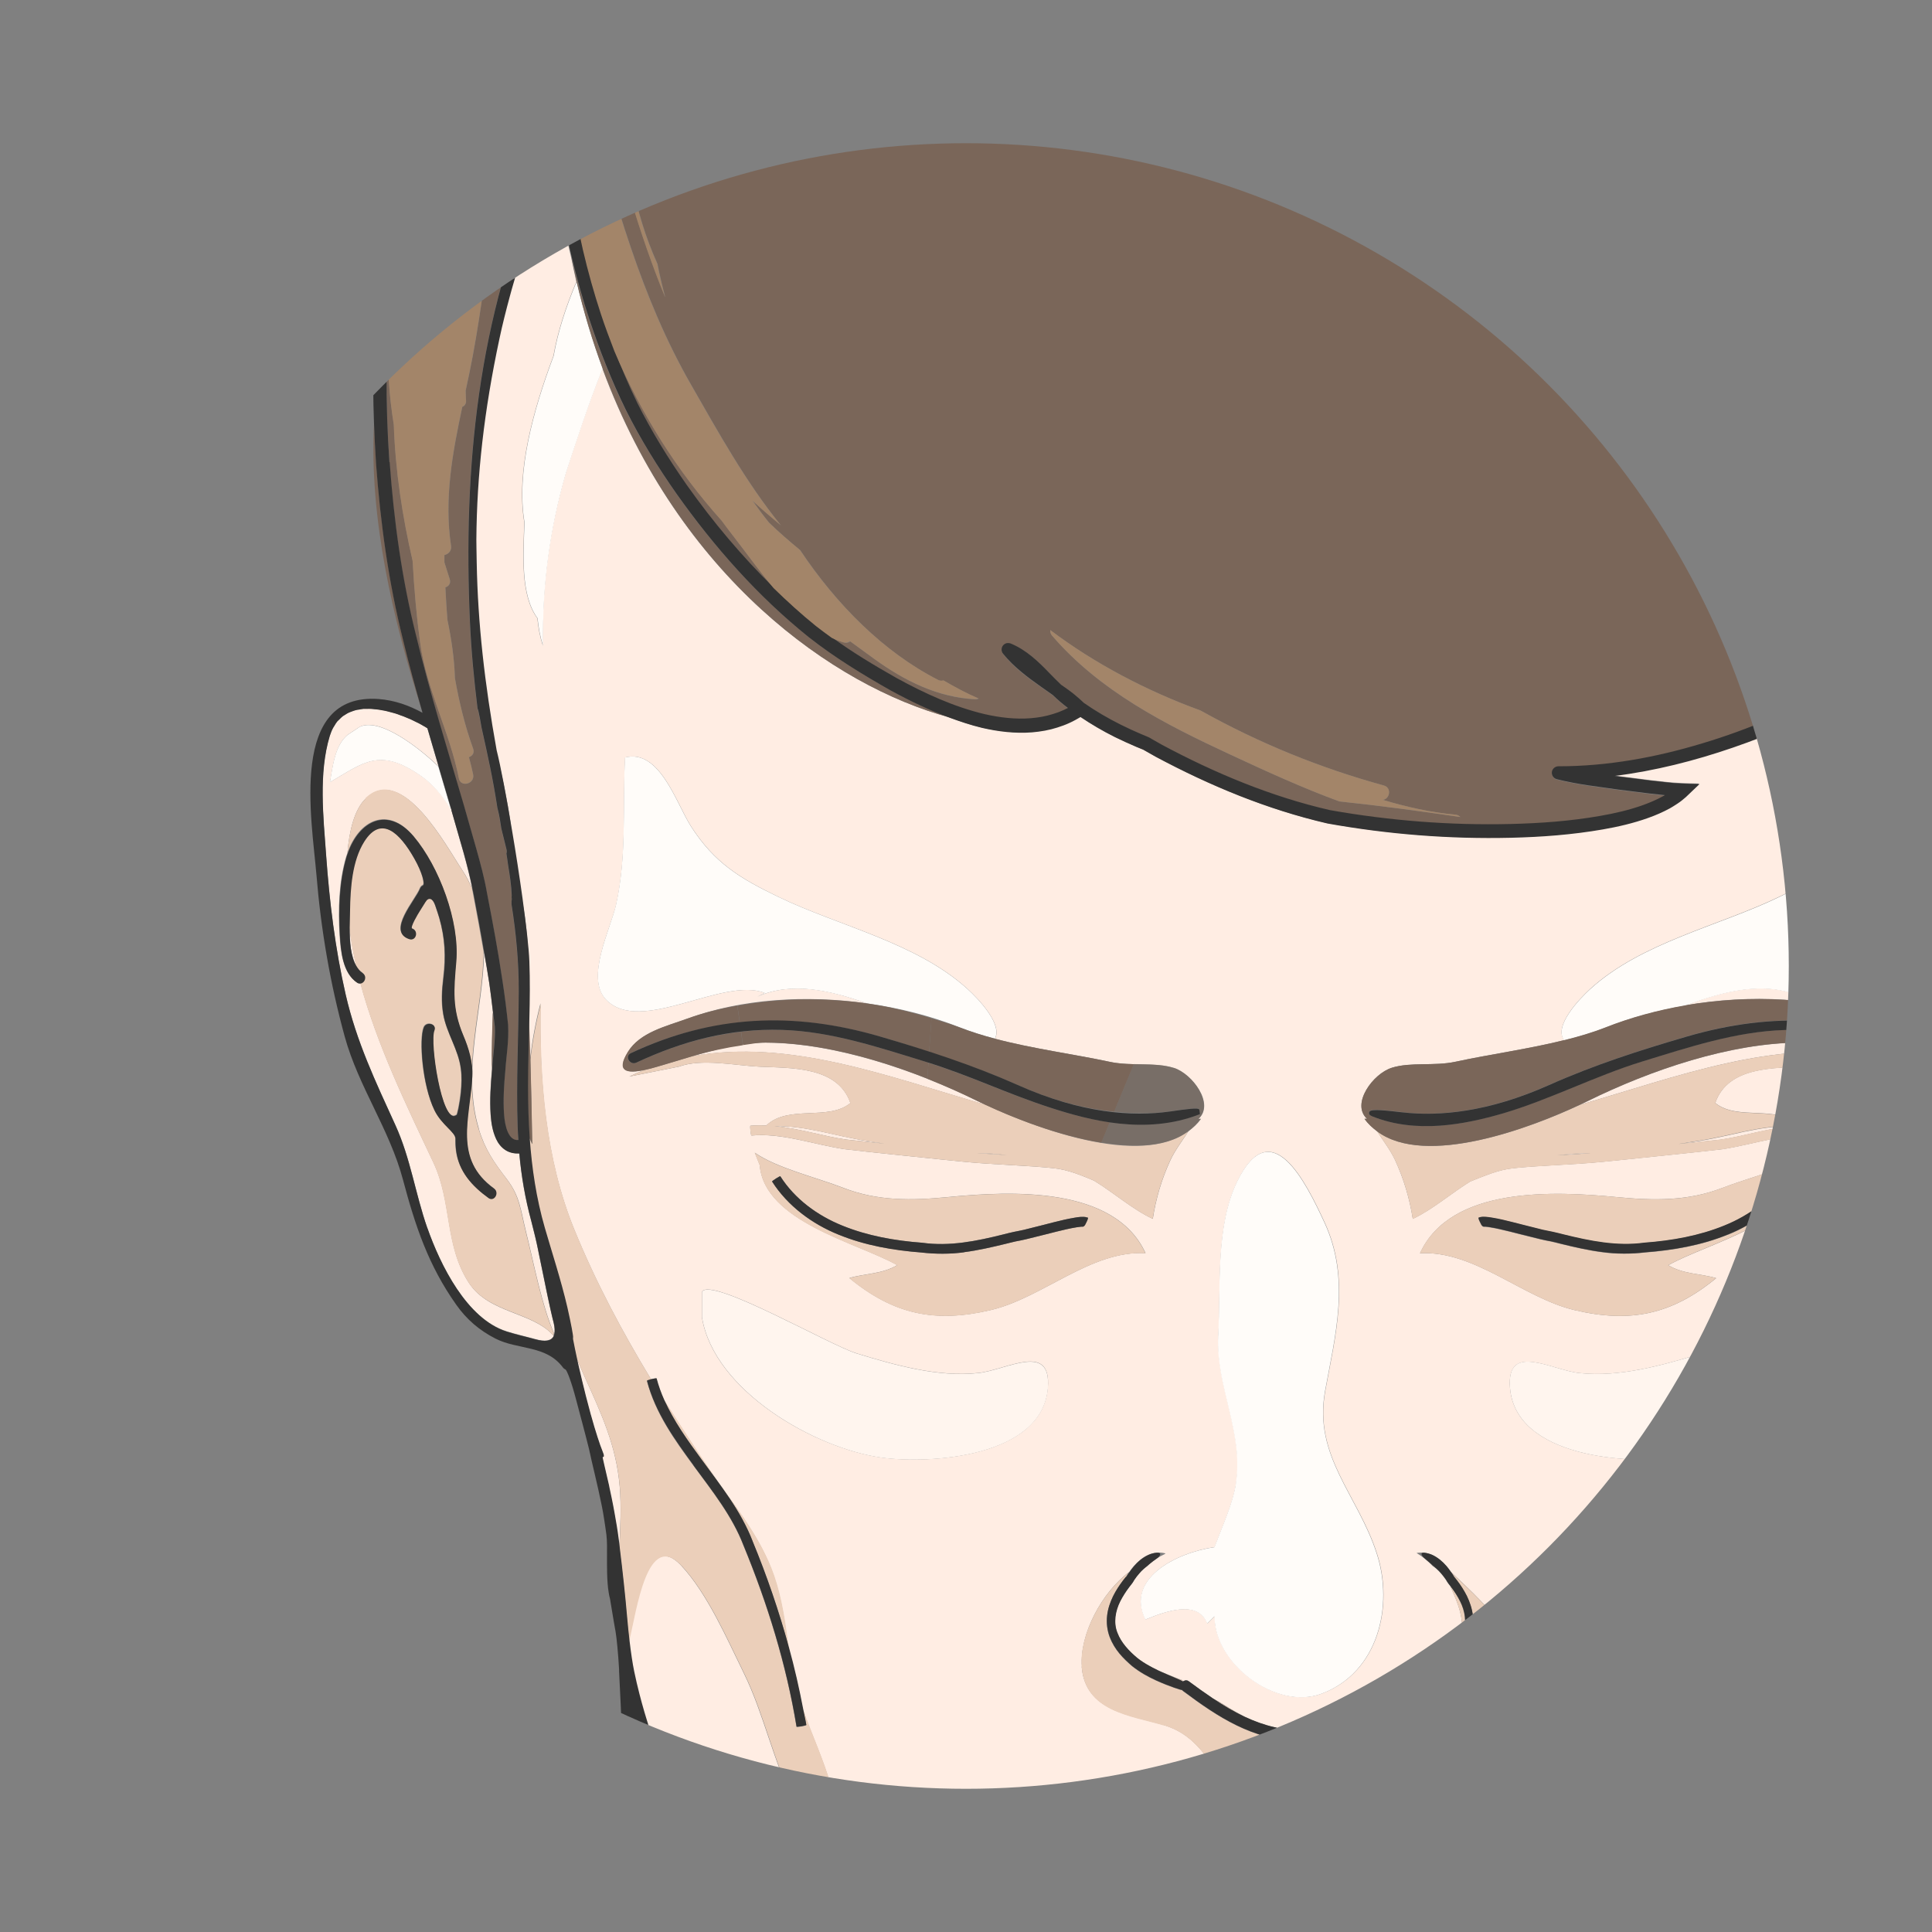 <?xml version="1.0" encoding="UTF-8"?>
<svg xmlns="http://www.w3.org/2000/svg" xmlns:xlink="http://www.w3.org/1999/xlink" id="Calque_1" data-name="Calque 1" viewBox="0 0 160 160">
  <rect x="0" y="0" width="160" height="160" fill="#808080" stroke="none"/>
  <defs>
    <style>
      .cls-1 {
        fill: #ebcfba;
      }

      .cls-2 {
        fill: #fffcf9;
      }

      .cls-3 {
        fill: #a38569;
      }

      .cls-4 {
        fill: #333;
      }

      .cls-5 {
        clip-path: url(#clippath);
      }

      .cls-6 {
        fill: #fff5ee;
      }

      .cls-7 {
        fill: none;
      }

      .cls-8 {
        fill: #ffede3;
      }

      .cls-9 {
        fill: #7a6659;
      }

      .cls-10 {
        fill: #736357;
        opacity: .6;
      }
    </style>
    <clipPath id="clippath">
      <circle class="cls-7" cx="80" cy="80" r="68.14"></circle>
    </clipPath>
  </defs>
  <g class="cls-5">
    <g>
      <path class="cls-1" d="M110.39,151.55c.43-.04,.87-.08,1.3-.11-.43,.04-.86,.07-1.3,.11Z"></path>
      <path class="cls-1" d="M103.23,151.6c.29,.03,.59,.07,.88,.11-.29-.04-.59-.08-.88-.11Z"></path>
      <path class="cls-1" d="M101.49,151.43c.43,.04,.86,.07,1.29,.11-.43-.04-.86-.08-1.29-.11Z"></path>
      <path class="cls-1" d="M109.06,151.71c.29-.05,.59-.08,.88-.11-.29,.03-.59,.07-.88,.11Z"></path>
      <polygon class="cls-1" points="51.29 138.25 51.3 138.25 51.29 138.25 51.29 138.25"></polygon>
      <path class="cls-1" d="M160.04,145.7c.02-.72,.04-1.45,.06-2.18,.04-1.2-.19-1.12-.63,.16-.32,.95-.68,1.9-1.09,2.83-1.81,3.89-4.56,7.19-7.3,10.37-1.37,1.6-2.76,3.17-4.06,4.8-1.31,1.68-2.82,3.19-4.33,4.65-.76,.73-1.51,1.46-2.24,2.2-.74,.73-1.42,1.53-2.17,2.28-1.46,1.5-2.84,3.08-4.25,4.64-.71,.78-1.42,1.56-2.15,2.32-.72,.77-1.52,1.53-2.4,2.14-1.75,1.27-3.75,2.15-5.81,2.73-1.27,.36-2.56,.6-3.86,.79-1.34,.19-3.1,.44-3.94,.47-.47,.02-1,.02-1.53,0-.04,0-.07,0-.11,0-1.06,.09-2.14,.08-3.2,.01-1.58-.09-3.14-.28-4.68-.32-.02,0-.05,0-.07,0-.02,0-.05,0-.07,0-1.54,.04-3.1,.23-4.68,.32-1.06,.06-2.14,.08-3.2-.01-.03,0-.07,0-.11,0-.53,0-1.06,0-1.53,0-.85-.03-2.61-.28-3.94-.47-1.3-.18-2.59-.43-3.86-.79-2.06-.58-4.06-1.46-5.81-2.73-.88-.62-1.68-1.38-2.4-2.14-.73-.77-1.44-1.54-2.15-2.32-1.41-1.57-2.79-3.14-4.25-4.64-.75-.74-1.43-1.55-2.17-2.28-.73-.74-1.49-1.47-2.24-2.2-1.51-1.46-3.02-2.97-4.33-4.65-1.31-1.63-2.69-3.21-4.06-4.8-2.74-3.18-5.48-6.48-7.3-10.37-.41-.93-.77-1.88-1.09-2.83-.43-1.28-.67-1.36-.63-.16,.03,.73,.05,1.45,.06,2.18,.05,2.2,.08,4.41,.11,6.62,.3,6.23-1.81,13.95-.62,21.76,6.32,41.4,100.13,43.85,108.56-1.51,.13-.71-.01-1.44-.02-2.18-.67-2.75-.67-5.74-.66-8.48,0-5.4,.03-10.81,.16-16.21Z"></path>
      <path class="cls-1" d="M98.22,139.17s.04,0,.06,0c-.02,0-.04,0-.06,0Z"></path>
      <path class="cls-1" d="M98.09,139.19s.02-.01,.04-.02c-.02,0-.03,.01-.04,.02Z"></path>
      <path class="cls-1" d="M108.15,143.27c.38-.02,.74-.08,1.09-.14-.35,.07-.71,.12-1.09,.14Z"></path>
      <path class="cls-1" d="M109.54,143.06c.26-.06,.52-.13,.76-.22-.25,.08-.5,.16-.76,.22Z"></path>
      <path class="cls-1" d="M117.8,138.34c-.6,.28-1.23,.51-1.87,.75,.02,.04,.04,.08,.06,.11h0c-.03-.07,.79-.39,1.8-.86Z"></path>
      <path class="cls-1" d="M114.19,140.59c-.28,.2-.55,.4-.83,.6,.23-.16,.46-.33,.69-.49,.05-.04,.09-.07,.14-.1Z"></path>
      <path class="cls-1" d="M110.53,142.76c.31-.12,.61-.25,.9-.39-.29,.15-.59,.28-.9,.39Z"></path>
      <path class="cls-1" d="M95.95,138.38c1.07,.48,1.97,.82,1.96,.87,0,0,0,0,0,0,0-.03,0-.06,.02-.09-.76-.28-1.51-.56-2.23-.91h0c.08,.04,.16,.09,.25,.13Z"></path>
      <path class="cls-1" d="M111.59,142.28c.25-.13,.49-.26,.72-.41-.24,.14-.48,.28-.72,.41Z"></path>
      <path class="cls-1" d="M112.54,141.73c.24-.15,.47-.3,.7-.47-.23,.16-.46,.31-.7,.47Z"></path>
      <path class="cls-8" d="M44.22,110.87s.06,.01,.09,.02c.81,.23,1.34,.16,1.54-.26-1.69-1.98-5.36-1.84-7.01-4.38-2.03-3.12-1.38-6.67-2.94-9.97-2.21-4.68-4.67-9.73-6.05-14.87-.09,.02-.19,0-.3-.06-1.19-.8-1.35-2.62-1.43-3.93-.13-2.13-.06-4.43,.55-6.49,.03-.1,.07-.2,.1-.29,.16-1.86,.58-3.6,1.51-4.5,3.04-2.95,6.7,3.97,7.99,5.9,.34,.51,.61,1.03,.84,1.55-.2-.99-.45-1.96-.72-2.95l-1-3.53v-.05c-.67-1.08-1.46-2.07-2.48-2.78-3.48-2.44-4.79-1.12-7.58,.49,.24-1.39,.42-3.07,1.48-3.93l.92-.61c1.61-.93,4.96,1.67,6.59,3.24-.31-1.06-.63-2.11-.93-3.17-.07-.05-.14-.09-.22-.14-.02-.01-.04-.02-.06-.03-.16-.09-.33-.19-.5-.28-.04-.02-.07-.04-.11-.05-.16-.08-.32-.16-.49-.24-.05-.03-.11-.05-.17-.07-.15-.07-.31-.13-.46-.19-.08-.03-.15-.06-.23-.08-.14-.05-.28-.1-.42-.15-.1-.03-.19-.06-.29-.08-.13-.04-.25-.07-.38-.1-.11-.03-.22-.05-.33-.07-.11-.02-.23-.05-.34-.06-.12-.02-.24-.03-.36-.04-.1,0-.2-.02-.3-.03-.13,0-.25,0-.38,0-.09,0-.18,0-.27,0-.13,.01-.25,.04-.37,.06-.08,.01-.16,.02-.24,.04-.12,.03-.24,.08-.36,.12-.07,.03-.14,.04-.21,.08-.12,.05-.22,.12-.33,.19-.06,.04-.13,.07-.18,.11-.11,.08-.2,.18-.3,.28-.05,.05-.1,.09-.15,.14-.1,.11-.18,.25-.26,.39-.03,.05-.07,.1-.1,.16-.11,.2-.2,.43-.28,.68-.93,3.08-.53,6.68-.3,9.86,.28,3.88,.75,7.76,1.62,11.55,.9,3.91,2.47,7.2,4.12,10.82,1.26,2.74,1.65,5.68,2.64,8.51,1.06,3.02,3.25,7.52,6.57,8.57,.38,.12,.76,.22,1.14,.32,.38,.1,.75,.19,1.12,.29Z"></path>
      <path class="cls-8" d="M39.65,93.48c.51,1.71,1.25,2.77,2.33,4.18,1.09,1.43,1.13,2.52,1.58,4.33,.68,2.73,1.28,6.03,2.34,8.47,.05-.23,.04-.53-.05-.91-.02-.07-.03-.13-.05-.2-.04-.18-.09-.36-.13-.54-.06-.25-.12-.5-.17-.76-.04-.2-.09-.4-.13-.6-.05-.23-.1-.45-.14-.67-.22-1.05-.43-2.08-.63-3.06-.02-.1-.04-.2-.06-.3-.07-.31-.13-.61-.2-.91-.03-.11-.05-.22-.08-.33-.09-.38-.18-.74-.27-1.08-.5-1.83-.82-3.7-.99-5.59-.37,.02-.79-.05-1.15-.28-.37-.24-.62-.59-.77-.92-.31-.68-.4-1.34-.45-1.98-.09-1.29,0-2.53,.11-3.76-.03-1.62,.04-3.31,.08-4.75-.1-.81-.18-1.62-.31-2.43-.13-.85-.27-1.69-.42-2.53-.06,4.76-1.88,9.77-.43,14.62Z"></path>
      <path class="cls-8" d="M28.96,76.87c0,1.09,.08,2.33,.55,3.13-.24-1.04-.43-2.08-.55-3.13Z"></path>
      <path class="cls-8" d="M64.15,93.26c2.04,.19,3.97,.83,5.9,1.11l3.21,.34c-.46-.07-.91-.15-1.38-.21-2.63-.39-5.05-1.28-7.73-1.24Z"></path>
      <path class="cls-8" d="M80.9,95.49c.31,.03,.61,.06,.92,.07l1.58,.1c-.8-.09-1.62-.16-2.5-.17Z"></path>
      <path class="cls-8" d="M138.99,94.75l3.52-.37c1.91-.28,3.83-.92,5.86-1.11-2.7-.05-5.14,.85-7.78,1.24-.54,.08-1.06,.16-1.59,.25Z"></path>
      <path class="cls-8" d="M63.41,86.35c-1.95,0-4.03,.52-6.05,1.12,8.01-1.47,16.29,1.71,24.24,4.02-.22-.1-.44-.21-.63-.3-5.2-2.56-11.81-4.82-17.56-4.84Z"></path>
      <path class="cls-8" d="M51.32,123.11c-.28-3.38-1.52-6.04-2.91-9.11-.23-.51-.45-1.03-.67-1.55,.04,.17,.07,.34,.11,.51,.04,.2,.09,.4,.14,.6,.12,.51,.24,1.01,.36,1.5,.04,.16,.08,.33,.12,.49,.14,.56,.29,1.1,.44,1.65,.35,1.28,.77,2.55,.91,2.86,.02,.05,.04,.11,.06,.16,0,.01,0,.02,.01,.03,.02,.05,.03,.1,.05,.14,0,.02,.01,.03,.02,.05,0,.04,.01,.07,.01,.1,0,.01,0,.03,0,.04,0,.04-.02,.06-.05,.06-.01,0-.03,0-.05,0-.03,0,.23,1.04,.53,2.36,.03,.11,.05,.24,.07,.35,.09,.43,.18,.87,.27,1.31,.04,.22,.09,.43,.12,.65,.12,.67,.23,1.35,.33,2.06,.04,.27,.06,.55,.1,.82,.08-1.73,.17-3.45,.03-5.09Z"></path>
      <path class="cls-8" d="M155.1,87.47c-2.02-.6-4.1-1.12-6.05-1.12-5.75,.02-12.35,2.27-17.56,4.84-.19,.09-.41,.2-.63,.3,7.95-2.31,16.23-5.49,24.24-4.02Z"></path>
      <path class="cls-8" d="M128.96,95.67l1.77-.11c.34-.02,.67-.05,1.01-.08-.98,.01-1.89,.08-2.78,.19Z"></path>
      <path class="cls-8" d="M165.13,110.66c.01-.18,.11-.71,.25-1.39-.56,1.64-1.18,3.23-1.86,4.73-1.39,3.07-2.63,5.73-2.91,9.11-.35,4.31,.84,9.21-.66,13.24-.63-2.09-1.43-9.97-4.47-6.69-2.18,2.35-3.78,6.06-5.19,8.93-1.67,3.41-2.41,7.26-4.17,10.69-1.4,2.73-4.19,7.24-7.01,8.47,1.83-3.14,2.99-6.41,4-9.91,.83-2.91,2.32-5.68,3.02-8.65,.21-1.21,.46-2.42,.6-3.56,.25-1.92,.61-3.98,1.32-5.76,1.21-3.03,3.25-5.42,5.08-8.13,4.3-6.35,8.29-12.76,11.21-19.92,2.39-5.85,2.9-12.41,2.79-18.72,1.62,6.02,1.43,12.89,.1,19.4,.09-.29,.18-.59,.25-.85,1.11-3.86,1.39-7.75,1.39-11.75,0-3.44-.24-6.87-.11-10.31,.13-3.34,.44-4.79,1.16-8.04,.03-.14,.05-.22,.08-.37,.03-.12,.06-.29,.12-.56,.11-.52,.08-1.23,.08-1.63,0-.04,0-.09,0-.13,0-.03,0-.05,0-.08,0-.06,0-.11,0-.16,0-.02,0-.04,0-.06,0-.14,.02-.25,.02-.31,.04-.28,.08-.52,.11-.75,0-.01,0-.02,0-.04,.03-.23,.06-.44,.09-.63,0,0,0,0,0-.01,.06-.38,.11-.7,.17-1.01,0-.01,0-.02,0-.03,.03-.15,.06-.3,.09-.46,0,0,0,0,0,0,.06-.31,.14-.65,.23-1.05,0,0,0-.02,0-.02,.05-.19,.09-.4,.15-.62l-.05-.2-.1-.36c-.14-.47-.3-.94-.48-1.39-.11-.26-.24-.51-.37-.77-.16-.31-.33-.62-.52-.93-.17-.28-.34-.56-.55-.82-1.17-1.53-2.88-2.57-4.77-2.99-1.89-.43-3.9-.33-5.85,.03-1.96,.37-3.87,.99-5.72,1.77-5.91,2.92-12.32,5.41-19,6.25,.17,.02,.35,.05,.52,.07l2.52,.32,1.26,.14c.79,.09,1.72,.12,2.73,.14l-1.13,1.08c-.21,.18-.42,.36-.68,.53-.12,.09-.25,.17-.39,.25l-.25,.15c-.59,.33-1.2,.58-1.81,.8-1.23,.43-2.49,.73-3.75,.95-2.53,.44-5.07,.62-7.61,.69-5.08,.12-10.16-.28-15.19-1.18-5-1.15-9.71-3.12-14.21-5.52l-.83-.47-.21-.12-.15-.06-.44-.18c-.59-.25-1.17-.52-1.75-.8-.99-.49-1.94-1.05-2.86-1.67-.16,.1-.32,.19-.44,.25-.16,.09-.32,.16-.48,.24-.33,.15-.66,.27-1,.38-.68,.21-1.38,.34-2.09,.4-1.41,.11-2.81-.06-4.15-.37-.92-.22-1.81-.51-2.68-.84-9.59-2.6-22.31-11.64-28.69-28.86-1.24,3.07-2.23,6.15-3.04,8.64-1.3,4.5-1.99,9.25-1.89,14.29-.25-.72-.38-1.49-.46-2.27-1.43-1.92-1.17-5.33-1.08-7.94-.7-4.12,.7-9.22,2.41-13.78,.36-2.05,1.04-4.11,1.9-6.15-.15-.66-.29-1.32-.43-2-.58-2.39-1.01-4.82-1.28-7.27-.97,2.02-1.83,4.1-2.58,6.24-.02,.07-.05,.14-.08,.21-.39,1.13-.74,2.28-1.06,3.44-.05,.18-.1,.37-.15,.55-.31,1.16-.61,2.33-.86,3.51-1.27,5.95-1.87,11.29-1.91,16.63,.01,.66,.02,1.3,.03,1.93,.09,4.96,.64,9.96,1.65,15.51q.84,3.38,1.24,6.16c.01,.08,.02,.25,.03,.45,.31,1.87,.62,3.84,.87,5.63,.31,1.64,.49,3.03,.57,5.26,.06,1.58,.04,3.16,0,4.74,.05,1.1,.09,2.23,.12,3.42,.19-1.59,.47-3.15,.87-4.65-.11,6.31,.4,12.87,2.79,18.72,1.78,4.36,3.96,8.45,6.36,12.41,.01,0,.02,0,.03,0,.22-.05,.4-.08,.41-.06,.16,.62,.38,1.22,.64,1.8,1.22,1.94,2.48,3.87,3.78,5.78,1.84,2.71,3.88,5.1,5.08,8.13,.71,1.78,1.07,3.84,1.32,5.76,.03,.25,.08,.52,.12,.78,.47,1.7,.87,3.41,1.19,5.15,.74,2.11,1.7,4.16,2.31,6.28,1,3.5,2.16,6.78,4,9.91-2.81-1.23-5.61-5.74-7.01-8.47-1.76-3.43-2.5-7.28-4.17-10.69-1.41-2.87-3.01-6.58-5.19-8.93-2.85-3.07-3.74,3.65-4.35,6.23,.11,.94,.25,1.88,.38,2.5,.14,.63,.28,1.26,.44,1.89,.26,1.01,.55,2,.88,3,.3,1,.67,1.95,1.11,2.89,1.75,3.76,4.45,7.01,7.18,10.18,1.37,1.59,2.76,3.17,4.08,4.83,1.28,1.64,2.75,3.11,4.26,4.57,.75,.73,1.51,1.46,2.26,2.21,.76,.75,1.44,1.55,2.18,2.29,1.47,1.51,2.86,3.1,4.26,4.66,.7,.78,1.41,1.55,2.13,2.3,.72,.76,1.45,1.46,2.29,2.05,1.66,1.2,3.56,2.05,5.55,2.6,.53,.15,1.06,.27,1.59,.38,.2,.04,.4,.08,.6,.11,.34,.06,.68,.13,1.02,.18,.36,.06,.73,.11,1.09,.16,.16,.02,.31,.04,.45,.05,.04,0,.09,0,.13,.01,.64,.07,1.09,.09,1.14,.09,0,0,.01,0,.02,0,.02,0,.03,0,.05,0,.09,.01,.23,.05,.39,.05,.08,0,.38,0,.79,0,.45-.02,1.08-.02,1.76,0,.08,0,.16,0,.24,0,.78,.01,1.58,.04,2.23,.06,.16,0,.33,0,.47,.01,.03,0,.06,0,.09,0,.17,0,.33,0,.45,0,1.03,0,2.07-.11,3.13-.17,.48-.03,.96-.02,1.43-.02h.21c.47,0,.95,0,1.43,.02,1.06,.06,2.1,.16,3.13,.17,1.02,0,4.07-.35,5.04-.29,.4,.03,.73,.05,1.02,.07,.48,.03,1.64-.02,2.78-.16,.26-.04,.52-.07,.77-.11,.3-.05,.6-.11,.9-.17,.18-.04,.37-.07,.55-.11,.48-.1,.96-.22,1.44-.35,1.99-.56,3.89-1.4,5.55-2.6,.84-.59,1.58-1.29,2.29-2.05,.72-.75,1.43-1.53,2.13-2.3,1.4-1.56,2.8-3.15,4.26-4.66,.74-.74,1.43-1.54,2.18-2.29,.74-.75,1.5-1.48,2.26-2.21,1.51-1.46,2.98-2.93,4.26-4.57,1.32-1.65,2.72-3.23,4.08-4.83,2.73-3.17,5.42-6.42,7.18-10.18,.44-.94,.81-1.89,1.11-2.89,.33-1,.63-1.99,.88-3,.16-.63,.3-1.25,.44-1.89,.23-1.04,.46-2.99,.57-4.33,.04-.46,.09-.92,.13-1.38,.04-.4,.07-.81,.12-1.21,.14-1.37,.29-2.73,.47-4.09,.17-1.26,.27-2.02,.41-2.75,.25-1.33,.59-2.73,.68-3.17,.04-.21,.1-.47,.17-.81-.17-.04,.19-.78,.34-1.05,.16-.53,.41-1.38,.65-2.27,.16-.6,.32-1.2,.48-1.81,.04-.14,.07-.29,.11-.43,.13-.51,.25-1.02,.37-1.54,.05-.19,.09-.39,.13-.59,.15-.68,.3-1.36,.43-2.08,.01-.07,0-.11,0-.15-.02-.06-.04-.07,0-.08Zm-11.43-1.55c-1,6.06-9.32,10.84-14.89,11.61-3.92,.54-13.31-.01-13.76-5.8-.29-3.79,3.39-1.47,5.75-1.21,3.31,.37,6.95-.66,10.09-1.62,2.25-.69,11.99-6.33,12.81-5.12v2.14Zm-11.57-3.26c-3.67,3.02-7.11,3.74-11.72,2.65-4.29-1.01-8.29-4.96-12.81-4.71,2.55-5.58,11.16-5.15,16.32-4.65,3.03,.29,5.85,.34,8.71-.76,2.21-.86,5.52-1.64,7.33-2.91l-.41,1.02c-.38,4.71-8.08,6.43-11.39,8.29,1.25,.75,2.71,.69,3.97,1.07Zm-26.88-17.42c1.61-.5,3.5-.12,5.28-.5,2.87-.62,6.04-1.05,9.01-1.79-.91-1.16,1.27-3.43,2.15-4.24,4.25-3.87,10.66-5.22,15.67-7.64,3.15-1.52,5.29-2.78,7.26-5.86,1.21-1.9,2.59-6.43,5.45-5.69,.22,4.1-.16,8.12,.74,12.17,.45,2.04,2.57,6.08,.84,7.88-2.86,2.98-9.67-1.92-13.14-.55l.61,.31c-3.07-1.36-6.43-.4-9.55,.73,5.37-.93,11.14-.67,15.99,1.1,1.73,.63,3.9,1.12,4.9,2.75,1.03,1.67,.03,1.79-1.36,1.5,.41,.17,.83,.35,1.24,.54l-4.07-.81c-1.93-.71-4.71-.09-6.72,0-2.59,.12-6.45-.04-7.5,3.01,1.83,1.51,5.15,.1,6.98,1.87,.46-.02,.93-.02,1.4,.02,.03,0,.02,.19,0,.41-.03,.22-.06,.4-.08,.4-2.52-.24-5.05,.72-7.7,1.13-2.66,.31-5.26,.56-7.89,.84-1.31,.13-2.63,.28-3.96,.36l-3.95,.24c-.65,.05-1.31,.1-1.93,.19-.6,.1-1.22,.29-1.82,.52-.34,.12-.81,.31-1.35,.53-1.63,1.01-3.08,2.3-4.75,3.09-.26-1.67-.74-3.29-1.46-4.86-.39-.84-.99-1.6-1.49-2.39-.39-.29-.75-.62-1.04-1.03h.2c-1.35-1.24,.51-3.75,2.04-4.22Zm-14.35,22.2c.21-4.18-.23-9.13,1.59-12.83,2.79-5.68,5.62,0,7.21,3.43,2.17,4.69,.9,9.31,.05,13.98-.98,5.4,2.73,8.61,4.29,13.46,1.39,4.3,.14,9.82-4.58,11.59-3.77,1.41-8.9-2.51-8.86-6.41l-.61,.61c-.78-2.07-3.63-.95-5.12-.34-1.68-3.38,2.51-5.53,5.72-6,.68-1.81,1.51-3.59,1.78-5.27,.67-4.24-1.67-8.02-1.46-12.22Zm-48.77-21.48c.41-.2,.82-.38,1.24-.54-1.39,.29-2.38,.18-1.36-1.5,1-1.63,3.17-2.12,4.9-2.75,4.52-1.65,9.83-1.98,14.88-1.27-2.98-1.05-6.16-1.85-9.07-.55l.61-.31c-3.47-1.37-10.29,3.53-13.14,.55-1.73-1.8,.38-5.85,.84-7.88,.9-4.05,.52-8.07,.74-12.17,2.86-.74,4.24,3.79,5.45,5.69,1.97,3.07,4.1,4.33,7.26,5.86,5,2.42,11.42,3.76,15.67,7.64,.85,.77,2.91,2.91,2.25,4.1,3.12,.83,6.5,1.27,9.54,1.92,1.79,.38,3.68,0,5.28,.5,1.53,.48,3.39,2.98,2.04,4.22h.2c-.29,.42-.66,.74-1.04,1.03-.5,.78-1.1,1.55-1.49,2.39-.73,1.57-1.2,3.19-1.46,4.86-1.7-.8-3.19-2.14-4.86-3.16-.43-.18-.82-.35-1.13-.46-.6-.23-1.21-.42-1.82-.52-.62-.09-1.28-.14-1.93-.19l-3.95-.24c-1.32-.08-2.65-.23-3.96-.36-2.63-.28-5.23-.53-7.89-.84-2.65-.41-5.18-1.36-7.7-1.13-.02,0-.06-.18-.08-.4-.03-.22-.03-.41,0-.41,.44-.04,.88-.04,1.31-.02,1.83-1.75,5.15-.35,6.97-1.86-1.05-3.05-4.91-2.89-7.5-3.01-2.02-.09-4.79-.71-6.72,0l-4.07,.81Zm10.79,7.33l-.41-1.02c1.81,1.27,5.12,2.05,7.33,2.91,2.86,1.11,5.68,1.06,8.71,.76,5.15-.5,13.76-.93,16.32,4.65-4.52-.25-8.52,3.7-12.81,4.71-4.62,1.09-8.05,.37-11.72-2.65,1.26-.38,2.72-.32,3.97-1.07-3.3-1.87-11.01-3.59-11.39-8.29Zm-4.78,12.62v-2.14c.83-1.21,10.56,4.43,12.81,5.12,3.14,.96,6.77,1.99,10.08,1.62,2.36-.26,6.05-2.59,5.75,1.21-.45,5.79-9.84,6.35-13.76,5.8-5.58-.77-13.9-5.54-14.89-11.61Zm31.46,28.92c-.21-2.69,1.67-6.17,3.92-7.84,.12-.16,.23-.32,.36-.47,.33-.38,.73-.72,1.18-.93,.45-.21,.96-.26,1.44-.14,0,0,0,.02,0,.04-.54,.25-1.04,.58-1.46,1-.12,.08-.24,.17-.35,.26,0,0-.02,.01-.02,.02-.11,.1-.22,.21-.33,.34-.14,.17-.28,.34-.41,.53l-.09,.15c-.04,.05-.04,.07-.13,.19l-.21,.27c-.28,.37-.53,.76-.74,1.17-.42,.82-.57,1.77-.24,2.6,.31,.83,.96,1.51,1.62,2.07,.33,.27,.68,.49,1.05,.69,.17,.1,.35,.18,.52,.27,.72,.34,1.47,.63,2.23,.91,0,.03-.01,.06-.02,.09,0,.03,.06-.02,.18-.06,.02,0,.03-.01,.04-.02,0,0,0,0,0,0,.02,0,.05,0,.08,0,.02,0,.04,0,.06,0,.05,.01,.1,.04,.16,.08,.64,.48,1.3,.95,1.97,1.4,.36,.18,.71,.38,1.04,.59,.54,.35,1.09,.66,1.63,.95,1.57,.74,3.24,1.19,5.08,1.08,.38-.02,.74-.08,1.09-.14,.1-.02,.2-.04,.29-.07,.26-.06,.52-.13,.76-.22,.08-.03,.16-.05,.23-.08,.31-.12,.61-.25,.9-.39,.05-.03,.1-.06,.15-.08,.25-.13,.49-.26,.72-.41,.08-.05,.16-.1,.23-.15,.24-.15,.47-.31,.7-.47,.04-.03,.08-.05,.12-.08,.28-.2,.56-.4,.83-.6,1.02-.74,1.83-1.33,1.81-1.39-.02-.04-.04-.08-.06-.11,.63-.23,1.26-.47,1.87-.75,0,0,0,0,.01,0,.61-.28,1.19-.62,1.72-1.05,.58-.49,1.13-1.07,1.47-1.76,.29-1.36-.22-2.69-.9-4.16l-.14-.18c-.09-.11-.09-.13-.13-.19l-.09-.15c-.13-.19-.26-.37-.41-.53-.21-.25-.45-.46-.7-.62-.19-.21-.4-.4-.62-.58h0c-.22-.18-.45-.34-.7-.49,.43-.07,.89-.02,1.3,.16,.45,.21,.85,.54,1.18,.93,.13,.15,.24,.3,.35,.46,3.26,3.12,7.86,6.91,2.64,10.76-2.11,1.55-4.64,1.82-6.72,3.19-2.08,1.37-2.83,3.83-4.93,5.04-2.65,1.53-6.22,1.61-8.56-.5-2.43-2.2-2.98-4.83-6.22-5.8-2.72-.81-6.48-1.13-6.77-4.84Zm17.65,40.19c-3.68-.79-10.54,4.43-13.07,.85h-.92c1.97-4.03,7.82-6.04,11.91-6.42,3.34-.31,11.26,.26,12.76,3.99,2.39,5.96-8.5,2.05-10.68,1.59Zm10.52-11.75c2.3,.72,4.7,4.55,3.29,5.97-.64-.63,0,0-.68-.47,.06,.21,.12,.41,.15,.62-1-.85-2.01-1.54-3.05-2.13-4.29-1.63-9.1-1.12-13.83-.67-4.65,.45-8.41,.35-12.41,2.95,.06-1.36-.6-2.27,1.53-4.08,.14-.2,.29-.38,.44-.55,.54-.58,1.09-.87,1.68-1.02,.53-.33,1.05-.61,1.55-.83-2.17-1.51-4.3-5.86-5.11-8.29-.03-.03-.06-.07-.09-.1,0,0,.03-.03,.04-.04-.13-.4-.22-.75-.27-1.01,.09,.33,.21,.63,.35,.92,.05-.04,.11-.09,.18-.15,.18-.14,.33-.25,.33-.24,.87,1.1,1.95,2.01,3.18,2.68,1.23,.67,2.58,1.11,3.97,1.42,1.39,.31,2.82,.49,4.25,.66l.29,.03,.29,.03s0,.05,0,.08c0,.04,.3,.07,.66,.08,.01,0,.03,0,.04,0,.35,0,.42-.02,.15-.05-.22-.03-.34-.04-.32-.04l-.17-.02h-.08s0,0-.03,0c-.06,0-.1-.01-.1-.01h-.04s-.08-.01-.08-.01h.03s.05,0,.05,0h.05s.04,0,.09,.01c.02,0,.02,0,.03,0h.08s.2,.03,.2,.03h0s.01,0,.02,0l.19,.02,.32,.04c.16,.01,.44,.03,.68,.03h.14c.26,0,.57-.02,.73-.03l.31-.04,.21-.02,.21-.02,.16-.02s.01,0,.01,0c0,0-.01,0-.01,0h.09s.05-.02,.05-.02h.03s-.08,0-.08,0h-.04s-.05,0-.05,0c0,0-.01,0-.03,0-.03,0-.05,0-.05,0,0,0,.02,0,.05,0,.02,0,.02,0,.03,0l-.15,.02-.19,.02c.07,0-.06,0-.32,.04-.28,.03-.49,.06-.46,.06,0,0,.03,0,.05,0h0c.37,0,.74,0,1.11,0h.01s.05,0,.07,0c.04,0,.07-.03,.08-.07,0-.03,.01-.07,0-.07l.29-.03c.16-.02,.29-.03,.29-.03,1.43-.17,2.86-.35,4.25-.66,1.39-.31,2.74-.74,3.97-1.42,1.23-.66,2.31-1.58,3.18-2.68,0,0,.16,.1,.34,.24,.03,.02,.05,.04,.07,.06,.62-.6,1.25-1.19,1.93-1.7,.67,4.37-2.45,6.19-4.19,9.22-.02,.11-.05,.23-.05,.34-.02,.32,.02,.64,.08,.94Zm-19.92-8.48h1.22c1.79-.79,4.87,.03,6.96-.07,2.3-.11,4.71-.35,7.07-.18-2.14,1.88-4.25,3.13-7.31,2.99-2.19-.1-6.88-.58-7.94-2.75Zm21.89-4.28c-3.33,.5-5.67,1.15-8.75,2.49-3.4,1.49-5.56,1.61-8.81,0-3.09-1.52-6.28-.49-9.53-1.46-2.71-.81-4.31-2.97-6.2-4.88-.4-.22-.79-.47-1.16-.76,0,0,.04-.11,.11-.23,0,0-.01-.01-.02-.02-.09,0-.16-.02-.26-.03v-.2c.09,.07,.17,.15,.26,.23,.01,0,.02,0,.03,0,.02-.04,.04-.06,.06-.1,.12-.18,.22-.33,.23-.32,.29,.23,.61,.42,.92,.61,2.8,.5,5.48,1.54,8.3,2,.37,.03,.74,.06,1.12,.08l5.46,.31c.43,.04,.86,.07,1.29,.11,.15,.01,.29,.04,.44,.05,.29,.03,.59,.07,.88,.11,.04,0,.07,0,.11,.01,1.33,.21,3.4,.21,4.74,0,.04,0,.07,0,.11-.01,.29-.05,.59-.08,.88-.11,.15-.02,.29-.04,.44-.05,.43-.04,.87-.08,1.3-.11l5.46-.31c1.81-.12,3.62-.28,5.39-.65,1.76-.37,3.52-.92,4.95-2.04,.01,0,.12,.13,.23,.32,.11,.18,.2,.34,.18,.35-.13,.1-.26,.17-.39,.26-1.31,2.51-5.26,3.97-7.78,4.35Z"></path>
      <path class="cls-8" d="M122.67,151.28c-1.06,.22-2.13,.36-3.2,.47,1.55-.11,3.07-.33,4.5-.79-.43,.12-.87,.22-1.3,.32Z"></path>
      <path class="cls-8" d="M91.95,158.7c.09,.12,.18,.24,.28,.35l.15,.06c-.15-.14-.3-.27-.43-.41Z"></path>
      <path class="cls-8" d="M94.66,160.76c-.69-.37-1.33-.82-1.93-1.33,.03,.07,.06,.14,.08,.21,.65,.56,1.43,1.01,2.29,1.39-.08-.07-.16-.12-.21-.15-.08-.04-.16-.08-.24-.12Z"></path>
      <path class="cls-1" d="M62.92,88.34c2.59,.12,6.45-.04,7.5,3.01-1.82,1.51-5.14,.11-6.97,1.86-.43-.02-.87-.02-1.31,.02-.02,0-.02,.19,0,.41,.03,.22,.06,.4,.08,.4,2.52-.24,5.05,.72,7.7,1.13,2.66,.31,5.25,.56,7.89,.84,1.31,.13,2.63,.28,3.96,.36l3.95,.24c.65,.05,1.31,.1,1.93,.19,.61,.1,1.22,.29,1.82,.52,.31,.11,.7,.28,1.13,.46,1.67,1.02,3.16,2.36,4.86,3.16,.26-1.67,.73-3.29,1.46-4.86,.39-.84,.99-1.6,1.49-2.39-4.03,3-12.76-.3-16.81-2.21-7.95-2.31-16.23-5.49-24.24-4.02-.99,.29-1.97,.6-2.91,.87-.37,.11-.74,.2-1.09,.28-.41,.17-.83,.35-1.24,.54l4.07-.81c1.93-.71,4.71-.09,6.72,0Zm17.98,7.15c.87,.01,1.7,.08,2.5,.17l-1.58-.1c-.31-.02-.61-.05-.92-.07Zm-7.65-.78l-3.21-.34c-1.92-.29-3.86-.93-5.9-1.11,2.67-.04,5.1,.85,7.73,1.24,.47,.07,.92,.14,1.38,.21Z"></path>
      <path class="cls-1" d="M82.05,108.5c4.29-1.01,8.29-4.96,12.81-4.71-2.55-5.58-11.16-5.15-16.32-4.65-3.03,.29-5.85,.34-8.71-.76-2.21-.86-5.52-1.64-7.33-2.91l.41,1.02c.38,4.71,8.08,6.43,11.39,8.29-1.25,.75-2.71,.69-3.97,1.07,3.67,3.02,7.11,3.74,11.72,2.65Zm-12.6-6.25c-2.19-.88-4.22-2.37-5.51-4.4-.01-.02,.13-.13,.32-.25s.35-.21,.36-.19c1.2,1.88,3.06,3.25,5.14,4.09,2.08,.85,4.34,1.25,6.62,1.42,2.26,.31,4.48-.14,6.71-.69,.29-.07,.53-.14,.87-.21,.27-.05,.55-.11,.83-.17l1.67-.42c.56-.14,1.12-.29,1.69-.42,.29-.06,.57-.13,.87-.17,.15-.03,.3-.04,.46-.06,.17,0,.31-.04,.61,.06,.04,.02-.01,.19-.12,.39-.03,.07-.07,.13-.09,.18-.05,.1-.14,.18-.21,.18-.04,0-.09,0-.13,0-.13,0-.26,.03-.39,.05-.27,.04-.55,.1-.82,.16-.55,.12-1.11,.27-1.67,.41l-1.69,.42c-.28,.07-.57,.13-.87,.18-.23,.04-.55,.13-.82,.2-1.12,.28-2.26,.54-3.44,.69-1.16,.16-2.4,.16-3.54,.02-2.32-.18-4.66-.58-6.86-1.48Z"></path>
      <path class="cls-1" d="M30.28,66.14c-.93,.9-1.35,2.64-1.51,4.5,.95-2.74,3.34-3.92,5.46-1.41,2.13,2.51,3.82,7.06,3.53,10.38-.2,2.33-.36,3.86,.59,6.12,.44,1.03,.8,2.24,.74,3.37-.18,3.5-1.59,6.84,1.8,9.3,.47,.34,.02,1.13-.46,.78-1.35-.98-2.45-2.19-2.68-3.91-.04-.33-.06-.66-.05-.99,0-.55-1.15-1.14-1.74-2.36-1.01-2.08-1.29-5.87-.89-6.86,.22-.53,1.1-.3,.88,.24-.4,.98,.62,7.67,1.75,7.05,.03-.02,.06-.03,.09-.04,.05-.01,.25-.86,.36-1.9,.06-.63,.09-1.27,0-1.9-.2-1.63-1.19-2.96-1.46-4.54-.18-1.04-.11-1.98,.01-3.03,.21-1.75,.14-3.26-.34-4.95-.07-.24-.19-.61-.35-1.07-.21-.59-.55-.69-.8-.26-.15,.25-.32,.5-.47,.75-.12,.2-.84,1.39-.63,1.46,.55,.18,.32,1.06-.24,.87-1.89-.62,.55-3.27,.89-4.19,.05-.13,.14-.22,.24-.26,.19-.08-.04-1.04-.71-2.22-1.21-2.12-2.76-3.62-4.15-1.41-1.01,1.61-1.15,3.87-1.18,5.71,0,.38-.03,.9-.03,1.46,.12,1.04,.32,2.09,.55,3.13,.13,.23,.29,.43,.5,.57,.38,.25,.18,.79-.16,.85,1.38,5.14,3.84,10.19,6.05,14.87,1.56,3.31,.91,6.85,2.94,9.97,1.65,2.54,5.32,2.4,7.01,4.38,.02-.05,.04-.11,.05-.17-1.06-2.44-1.65-5.74-2.34-8.47-.45-1.81-.49-2.9-1.58-4.33-1.07-1.41-1.81-2.47-2.33-4.18-1.45-4.85,.37-9.86,.43-14.62-.27-1.56-.55-3.12-.85-4.68-.03-.2-.08-.39-.12-.59-.23-.52-.5-1.04-.84-1.55-1.29-1.93-4.95-8.86-7.99-5.9Z"></path>
      <path class="cls-1" d="M120.91,132.62c-.2-.41-.46-.8-.74-1.17l-.07-.09c.68,1.47,1.19,2.8,.9,4.16,.05-.1,.11-.2,.15-.31,.33-.83,.17-1.78-.24-2.6Z"></path>
      <path class="cls-1" d="M96.35,142.87c3.24,.97,3.78,3.6,6.22,5.8,2.34,2.12,5.91,2.03,8.56,.5,2.1-1.21,2.85-3.67,4.93-5.04,2.07-1.37,4.61-1.64,6.72-3.19,5.23-3.85,.63-7.64-2.64-10.76,.04,.05,.08,.1,.11,.15l.18,.28,.23,.29c.3,.4,.58,.82,.82,1.3,.23,.48,.43,1.02,.49,1.61,.07,.59-.01,1.21-.21,1.75-.41,1.09-1.14,1.79-1.86,2.42-.31,.25-.62,.46-.94,.65-.54,.32-1.03,.62-1.09,.7-.04,.05-.09,.08-.15,.11-1.95,.95-3.29,2.64-5.21,3.62-1.6,.82-3.27,1.22-5.08,1.15-3.74-.16-6.53-1.97-9.45-4.15-.03-.02-.05-.04-.07-.06-.03-.04-.05-.05-.05-.03s-.98-.27-2.14-.8c-.68-.31-1.34-.68-1.97-1.18-.72-.62-1.44-1.33-1.86-2.42-.2-.53-.28-1.16-.21-1.75,.07-.59,.26-1.13,.49-1.61,.24-.48,.52-.91,.82-1.3l.23-.29,.18-.28s.07-.09,.1-.13c-2.25,1.67-4.13,5.16-3.92,7.84,.29,3.71,4.04,4.03,6.77,4.84Z"></path>
      <path class="cls-1" d="M101.44,141.24c-.34-.21-.68-.41-1.04-.59,.86,.58,1.75,1.11,2.67,1.54-.55-.29-1.09-.61-1.63-.95Z"></path>
      <path class="cls-1" d="M85.11,148.82c.1,0,.17,.02,.26,.03-.09-.08-.17-.16-.26-.23v.2Z"></path>
      <path class="cls-1" d="M85.37,148.85s.01,.01,.02,.02c0,0,0-.01,0-.02-.01,0-.02,0-.03,0Z"></path>
      <path class="cls-1" d="M94.91,151.04c-2.82-.47-5.5-1.5-8.3-2,1.23,.72,2.63,1.14,4.03,1.44,1.4,.29,2.84,.45,4.27,.57Z"></path>
      <path class="cls-1" d="M119.47,151.75c-.76,.08-1.52,.14-2.28,.19l-5.46,.31c-.86,.07-1.73,.14-2.58,.27-1.34,.2-2.38,.6-2.39,.63-.02,.03-.03,.05-.03,.05-.02,0-.04-.01-.06-.02-.04,0-.09,0-.13,0-.02,0-.04,.01-.07,.02,0,0-.02-.02-.03-.05-.01-.03-1.06-.43-2.4-.63-.85-.13-1.72-.2-2.58-.27l-5.46-.31c-1.83-.12-3.66-.29-5.48-.66-1.38-.29-2.78-.7-4.08-1.42,1.89,1.91,3.49,4.07,6.2,4.88,3.25,.97,6.44-.06,9.53,1.46,3.25,1.6,5.41,1.48,8.81,0,3.08-1.35,5.42-2,8.75-2.49,2.53-.38,6.48-1.84,7.78-4.35-1.11,.77-2.31,1.27-3.54,1.61-1.44,.46-2.95,.68-4.5,.79Z"></path>
      <path class="cls-1" d="M121.93,155.96c-.68,.52-1.3,1.11-1.93,1.7,.13,.11,.24,.2,.23,.21-.93,1.18-2.11,2.17-3.43,2.89-.08,.05-.16,.08-.24,.12-.14,.06-.33,.31-.54,.45-.19,.13-.39,.24-.4,.24-1.63,.5-2.44,.8-4.13,1.21-.67,.16-1.34,.26-2.01,.31-1.12,.09-2.05,.09-2.07,.12-.02,.03-.27,.03-.57,0-.3-.03-1.05-.06-1.67-.06h-1.13c-1.34,0-2.71-.04-4.05-.37-.84-.2-1.38-.35-1.92-.52-1.05-.32-2.15-.71-2.45-.88-.19-.11-.36-.25-.5-.36-.86-.38-1.64-.83-2.29-1.39-.03-.07-.06-.14-.08-.21-.12-.1-.23-.21-.35-.32l-.15-.06c-.1-.11-.19-.23-.28-.35-.22-.23-.43-.47-.63-.72,.81,2.44,2.94,6.78,5.11,8.29-.5,.22-1.03,.5-1.55,.83-.59,.15-1.14,.44-1.68,1.02-.15,.16-.3,.35-.44,.55-2.13,1.8-1.46,2.72-1.53,4.08,3.99-2.6,7.76-2.5,12.41-2.95,4.73-.46,9.54-.96,13.83,.67,1.04,.58,2.05,1.28,3.05,2.13-.03-.21-.09-.42-.15-.62,.68,.47,.04-.16,.68,.47,1.41-1.42-.98-5.25-3.29-5.97-.06-.31-.1-.62-.08-.94,0-.12,.03-.23,.05-.34,1.75-3.02,4.87-4.84,4.19-9.22Z"></path>
      <path class="cls-1" d="M91.36,157.75c-.14-.29-.27-.6-.35-.92,.04,.26,.14,.61,.27,1.01,.02-.02,.04-.04,.09-.08Z"></path>
      <path class="cls-1" d="M56.45,129.67c2.18,2.35,3.78,6.06,5.19,8.93,1.67,3.41,2.41,7.26,4.17,10.69,1.4,2.73,4.19,7.24,7.01,8.47-1.83-3.14-2.99-6.41-4-9.91-.61-2.12-1.56-4.18-2.31-6.28,.08,.43,.19,.86,.26,1.3,0,.02-.17,.07-.4,.11-.22,.04-.41,.05-.41,.03-.85-5.17-2.4-10.19-4.4-15.03-.92-2.4-2.56-4.46-4.12-6.58-1.55-2.11-3.16-4.33-3.86-7.01,0-.02,.16-.08,.36-.13-2.4-3.96-4.58-8.05-6.36-12.41-2.39-5.85-2.9-12.41-2.79-18.72-.4,1.5-.68,3.06-.87,4.65,.06,2.09,.11,4.34,.15,6.81,.09,.45-.16-.23-.24-.34h0c.17,2.51,.54,4.98,1.25,7.43,.52,1.81,1.35,4.35,1.87,6.6,.3,1.31,.5,2.4,.47,2.48-.01,.03-.02,.08,0,.15,.1,.52,.2,1.02,.31,1.52,0,.01,.01,.03,.02,.04,.22,.53,.44,1.05,.67,1.55,1.39,3.07,2.63,5.73,2.91,9.11,.13,1.64,.05,3.36-.03,5.09,.24,1.95,.46,3.9,.62,5.86,.05,.55,.11,1.19,.19,1.84,.62-2.58,1.5-9.3,4.35-6.23Z"></path>
      <path class="cls-1" d="M62.33,127.65c1.17,2.85,2.17,5.78,3,8.76-.04-.26-.09-.52-.12-.78-.25-1.92-.61-3.98-1.32-5.76-1.21-3.03-3.25-5.42-5.08-8.13-1.3-1.91-2.56-3.84-3.78-5.78,.78,1.74,1.93,3.35,3.09,4.93,1.54,2.1,3.24,4.23,4.22,6.76Z"></path>
      <path class="cls-1" d="M155.1,87.47c-8.01-1.47-16.29,1.71-24.24,4.02-4.05,1.9-12.78,5.21-16.81,2.21,.5,.78,1.1,1.55,1.49,2.39,.73,1.57,1.2,3.19,1.46,4.86,1.66-.78,3.12-2.08,4.75-3.09,.53-.22,1.01-.41,1.35-.53,.6-.23,1.21-.42,1.82-.52,.62-.09,1.28-.14,1.93-.19l3.95-.24c1.32-.08,2.65-.23,3.96-.36,2.63-.28,5.23-.53,7.89-.84,2.65-.41,5.18-1.36,7.7-1.13,.02,0,.06-.18,.08-.4,.02-.22,.03-.41,0-.41-.47-.04-.94-.04-1.4-.02-1.83-1.76-5.15-.35-6.98-1.87,1.05-3.05,4.91-2.89,7.5-3.01,2.02-.09,4.79-.71,6.72,0l4.07,.81c-.41-.2-.82-.38-1.24-.54-.35-.07-.72-.17-1.09-.28-.94-.27-1.92-.58-2.91-.87Zm-24.37,8.1l-1.77,.11c.89-.11,1.8-.18,2.78-.19-.34,.03-.67,.06-1.01,.08Zm17.63-2.31c-2.03,.19-3.95,.83-5.86,1.11l-3.52,.37c.53-.08,1.05-.17,1.59-.25,2.65-.39,5.09-1.29,7.78-1.24Z"></path>
      <path class="cls-1" d="M149.54,96.49l.41-1.02c-1.81,1.27-5.12,2.05-7.33,2.91-2.86,1.11-5.68,1.06-8.71,.76-5.15-.5-13.76-.93-16.32,4.65,4.52-.25,8.52,3.7,12.81,4.71,4.62,1.09,8.05,.37,11.72-2.65-1.26-.38-2.72-.32-3.97-1.07,3.3-1.87,11.01-3.59,11.39-8.29Zm-6.44,5.76c-2.2,.9-4.54,1.3-6.86,1.48-1.13,.13-2.38,.14-3.54-.02-1.17-.15-2.31-.42-3.44-.69-.27-.06-.59-.15-.82-.2-.29-.05-.58-.12-.87-.18l-1.69-.42c-.56-.14-1.11-.29-1.67-.41-.28-.06-.55-.12-.82-.16-.13-.02-.27-.04-.39-.05-.04,0-.08,0-.13,0-.07,0-.16-.08-.21-.18-.03-.05-.06-.12-.09-.18-.1-.2-.16-.38-.12-.39,.29-.09,.43-.06,.6-.06,.16,.01,.32,.03,.47,.06,.3,.05,.59,.11,.88,.17,.57,.13,1.13,.27,1.69,.42l1.67,.42c.28,.06,.55,.12,.83,.17,.34,.07,.57,.14,.87,.21,2.23,.56,4.45,1.01,6.71,.69,2.27-.17,4.53-.57,6.62-1.42,2.08-.84,3.94-2.21,5.14-4.09,0-.01,.17,.07,.36,.19,.19,.12,.33,.23,.32,.25-1.3,2.03-3.33,3.52-5.51,4.4Z"></path>
      <path class="cls-1" d="M167.13,83.11c.11,6.31-.4,12.87-2.79,18.72-2.92,7.16-6.9,13.57-11.21,19.92-1.84,2.71-3.88,5.1-5.08,8.13-.71,1.78-1.07,3.84-1.32,5.76-.15,1.14-.39,2.35-.6,3.56-.7,2.96-2.18,5.74-3.02,8.65-1,3.5-2.16,6.78-4,9.91,2.81-1.23,5.61-5.74,7.01-8.47,1.76-3.43,2.5-7.28,4.17-10.69,1.41-2.87,3.01-6.58,5.19-8.93,3.04-3.28,3.85,4.6,4.47,6.69,1.5-4.04,.3-8.94,.66-13.24,.28-3.38,1.52-6.04,2.91-9.11,.68-1.5,1.3-3.09,1.86-4.73,.06-.31,.14-.65,.22-1.02,.44-1.92,1.11-4.04,1.62-5.75,1.34-6.51,1.53-13.38-.1-19.4Zm-12.03,38.27c-1.56,2.12-3.19,4.18-4.12,6.58-1.99,4.85-3.55,9.87-4.4,15.03,0,.02-.19,0-.41-.03-.22-.04-.4-.09-.39-.11,.86-5.23,2.44-10.33,4.45-15.2,.98-2.54,2.68-4.66,4.22-6.76,1.55-2.1,3.09-4.26,3.73-6.72,0-.02,.19,0,.41,.06,.22,.05,.39,.12,.39,.14-.7,2.67-2.31,4.89-3.86,7.01Z"></path>
      <path class="cls-2" d="M82.39,86.02c.66-1.2-1.4-3.33-2.25-4.1-4.25-3.87-10.67-5.22-15.67-7.64-3.15-1.52-5.29-2.78-7.26-5.86-1.21-1.9-2.59-6.43-5.45-5.69-.22,4.1,.16,8.12-.74,12.17-.45,2.04-2.57,6.08-.84,7.88,2.86,2.98,9.67-1.92,13.14-.55l-.61,.31c2.91-1.29,6.09-.49,9.07,.55,2.7,.38,5.32,1.05,7.7,1.99,.93,.36,1.9,.67,2.9,.93Z"></path>
      <path class="cls-2" d="M29.72,60.24l-.92,.61c-1.06,.86-1.24,2.54-1.48,3.93,2.79-1.61,4.1-2.93,7.58-.49,1.01,.71,1.8,1.71,2.46,2.78-.35-1.2-.7-2.39-1.06-3.59-1.62-1.58-4.97-4.17-6.59-3.24Z"></path>
      <path class="cls-2" d="M139.57,83.27c3.12-1.13,6.48-2.09,9.55-.73l-.61-.31c3.47-1.37,10.29,3.53,13.14,.55,1.73-1.8-.39-5.85-.84-7.88-.9-4.05-.53-8.07-.74-12.17-2.86-.74-4.24,3.79-5.45,5.69-1.97,3.07-4.1,4.33-7.26,5.86-5,2.42-11.42,3.76-15.67,7.64-.88,.8-3.06,3.07-2.15,4.24,1.19-.3,2.35-.64,3.43-1.06,2.05-.81,4.29-1.42,6.59-1.82Z"></path>
      <path class="cls-2" d="M45.85,29.48c-1.71,4.55-3.11,9.65-2.41,13.78-.09,2.61-.35,6.02,1.08,7.94,.08,.78,.21,1.55,.46,2.27-.09-5.04,.59-9.79,1.89-14.29,.82-2.49,1.8-5.56,3.04-8.64-.84-2.26-1.56-4.66-2.16-7.2-.86,2.03-1.54,4.09-1.9,6.15Z"></path>
      <path class="cls-9" d="M113,92.66c.29,.42,.66,.74,1.04,1.03,4.03,3,12.76-.3,16.81-2.21,.22-.1,.44-.21,.63-.3,5.2-2.56,11.81-4.82,17.56-4.84,1.95,0,4.03,.52,6.05,1.12,.99,.29,1.97,.6,2.91,.87,.37,.11,.74,.2,1.09,.28,1.39,.29,2.38,.18,1.36-1.5-1-1.63-3.17-2.12-4.9-2.75-4.85-1.77-10.62-2.02-15.99-1.1-2.31,.4-4.54,1.01-6.59,1.82-1.09,.43-2.25,.77-3.43,1.06-2.97,.74-6.14,1.17-9.01,1.79-1.79,.38-3.68,0-5.28,.5-1.53,.48-3.39,2.98-2.04,4.22h-.2Zm3.13-.55c3.09,.35,7.12-.02,12.15-2.26,3.69-1.64,7.52-2.88,11.39-4.01,7.16-2.09,13.85-1.8,20.64,1.38,.53,.25,.07,1.03-.46,.78-3.85-1.8-7.78-2.84-12.04-2.71-4.07,.12-8,1.44-11.85,2.62-3.81,1.17-7.69,3.17-11.51,4.29-3.24,.95-7.2,1.69-10.82,.24-.23-.09-.31-.21-.23-.39,.12-.26,1.39-.1,2.73,.05Z"></path>
      <g>
        <path class="cls-7" d="M76.95,87.12l-.06,.89c3.65,1.15,6.52,2.57,10.2,3.75,1.36,.44,3.02,.9,4.82,1.17l.36-.87c-2.33-.24-4.97-.86-8.01-2.22-2.39-1.06-4.84-1.92-7.31-2.73Z"></path>
        <path class="cls-7" d="M52.23,87.22c-.53,.25-.07,1.03,.46,.78,2.82-1.32,5.68-2.21,8.68-2.56l-.11-.76c-3.02,.32-6.02,1.13-9.03,2.54Z"></path>
        <path class="cls-7" d="M72.87,85.84c-3.98-1.16-7.82-1.56-11.6-1.16l.11,.76c1.1-.13,2.22-.19,3.36-.15,4.07,.12,8,1.44,11.85,2.62,.11,.03,.2,.07,.3,.1l.06-.89c-1.35-.44-2.71-.88-4.08-1.28Z"></path>
        <path class="cls-7" d="M99.28,92.3s.04-.01,.06-.02c.04-.01,.01-.18-.03-.38-.04-.2-1.1-.04-2.43,.15-1.33,.19-2.9,.19-4.61,.02l-.36,.87c2.32,.34,4.88,.33,7.37-.64Z"></path>
        <path class="cls-9" d="M84.26,89.85c3.05,1.36,5.68,1.98,8.01,2.22l1.63-3.94c-.66-.02-1.33-.05-1.98-.19-3.04-.65-6.42-1.09-9.54-1.92-1-.27-1.98-.57-2.9-.93-.75-.29-1.55-.51-2.34-.75l-.19,2.79c2.47,.8,4.93,1.66,7.31,2.73Z"></path>
        <path class="cls-9" d="M72.87,85.84c1.37,.4,2.72,.84,4.08,1.28l.19-2.79c-1.73-.53-3.51-.97-5.36-1.23-3.57-.5-7.25-.45-10.71,.19l.2,1.4c3.79-.4,7.62,0,11.6,1.16Z"></path>
        <path class="cls-9" d="M52.69,88c-.53,.25-.99-.54-.46-.78,3.01-1.41,6.01-2.22,9.03-2.54l-.2-1.4c-1.44,.26-2.84,.6-4.17,1.09-1.73,.63-3.9,1.12-4.9,2.75-1.03,1.67-.03,1.79,1.36,1.5,.35-.07,.72-.17,1.09-.28,.94-.27,1.92-.58,2.91-.87,1.39-.41,2.79-.71,4.17-.91l-.15-1.11c-3,.34-5.87,1.24-8.68,2.56Z"></path>
        <path class="cls-9" d="M87.09,91.77c-3.68-1.18-6.55-2.6-10.2-3.75l-.09,1.32c1.45,.58,2.85,1.2,4.16,1.85,.19,.09,.41,.2,.63,.3,2.28,1.07,6.04,2.56,9.62,3.14l.7-1.69c-1.8-.26-3.47-.73-4.82-1.17Z"></path>
        <path class="cls-10" d="M97.21,88.44c-1.02-.32-2.16-.29-3.31-.32l-1.63,3.94c1.71,.18,3.28,.17,4.61-.02,1.34-.19,2.39-.35,2.43-.15,.04,.2,.06,.37,.03,.38-.02,0-.05,.02-.06,.02-2.49,.96-5.04,.98-7.37,.64l-.7,1.69c2.77,.45,5.43,.38,7.19-.93,.39-.29,.75-.62,1.04-1.03h-.2c1.35-1.24-.51-3.75-2.04-4.23Z"></path>
        <path class="cls-9" d="M76.59,87.91c-3.85-1.18-7.79-2.5-11.85-2.62-1.14-.03-2.26,.03-3.36,.15l.15,1.11c.63-.09,1.27-.21,1.88-.21,4.3,.01,9.08,1.28,13.39,2.99l.09-1.32c-.11-.03-.2-.07-.3-.1Z"></path>
      </g>
      <path class="cls-9" d="M33.38,52.95c-1.2-4.78-1.87-9.69-2.23-14.6-.08-1.13-.13-2.26-.17-3.39,0,.08-.01,.15-.01,.23-.38,7.71,1.54,16.1,4.04,23.84,0,0,0,0,0,0-.57-2.01-1.13-4.03-1.62-6.07Z"></path>
      <path class="cls-9" d="M42.32,4.53c.04-.92,.11-1.83,.22-2.73-.46,1.95-.74,3.97-.92,6.02,.12-1.01,.3-2.02,.56-3.02,.03-.11,.08-.2,.15-.26Z"></path>
      <path class="cls-9" d="M38.44,66.81l1.01,3.54c.33,1.18,.66,2.39,.87,3.61,.47,2.41,.92,4.83,1.28,7.26,.19,1.22,.34,2.44,.47,3.67,.07,1.39-.15,2.53-.23,3.77-.1,1.21-.19,2.42-.11,3.58,.07,1.11,.4,2.26,1.19,2.18-.02-.35-.05-.71-.06-1.06-.14-3.75,.07-7.49,.09-11.23,.01-2.44-.22-4.84-.6-7.24,.02-.07,.02-.15,0-.24,.03-.07,.03-.16,.02-.26,0-.04,0-.08-.01-.12,0-.03,.01-.05,.01-.08-.04-.86-.16-1.7-.3-2.53-.04-.32-.09-.64-.14-.96,.03-.1,.04-.21,.01-.33-.15-.58-.29-1.16-.43-1.74-.16-.87-.11-.87-.33-1.73-.36-2.37-.79-4.3-1.31-6.64-.03-.12-.26-1.5-.33-1.57-.29-2.36-.52-4.73-.63-7.17-.57-12.68,.63-25.31,5.87-37.03,.35-.79,.74-1.55,1.13-2.31-.04-.56-.08-1.13-.1-1.69-.21-5.4,.53-10.9,2.47-15.99,.56-1.47,1.22-2.89,1.97-4.27,.1-.19,.2-.37,.3-.56,.19-.34,.4-.67,.6-1.01,.16-.26,.32-.52,.49-.77,1.17-1.81,2.5-3.51,3.96-5.09-.87,.71-1.73,1.45-2.56,2.22-.58,.54-1.14,1.09-1.69,1.66-.2-.01-.41,.05-.56,.26-.22,.31-.41,.64-.61,.97-.16,.03-.31,.11-.41,.25-.13,.2-.25,.42-.37,.63-.66,.77-1.29,1.57-1.89,2.38,.09-.07,.17-.14,.26-.21-.4,.52-.78,1.06-1.15,1.6,.08,.02,.17,.06,.24,.12,.32-.56,.64-1.11,.98-1.65,.42-.67,1.47-.05,1.05,.62-1.66,2.66-3.06,5.5-3.92,8.48,0,.04,.02,.08,.01,.13-.32,1.65-.61,3.3-.86,4.96-.02,.46-.05,.93-.03,1.4,0,.21-.08,.36-.21,.46-.17,1.33-.31,2.66-.39,4,0,.03,0,.07,0,.11-.05,.78-.1,1.57-.11,2.35,0,.49-.48,.68-.84,.55-.03,.14-.12,.24-.22,.31-.33,.91-.66,1.82-.97,2.74,0,.15,0,.31,0,.46,0,.27-.14,.44-.32,.52-.13,.39-.24,.78-.37,1.16-.51,3.88-.99,7.78-1.78,11.61-.1,.49-.21,.97-.31,1.46,.01,.27,0,.55,.03,.82,.02,.28-.12,.45-.31,.53-.81,3.8-1.52,7.61-.93,11.52,.06,.4-.23,.68-.55,.75,0,.2,0,.41,0,.61,.15,.47,.29,.94,.44,1.39,.11,.35-.09,.59-.36,.68,.04,.9,.1,1.8,.17,2.69,.33,1.6,.57,3.2,.62,4.83,.35,1.98,.82,3.93,1.51,5.84,.13,.35-.08,.61-.35,.7,.13,.48,.25,.95,.35,1.44,.15,.77-1.02,1.1-1.18,.32-.76-3.85-2.68-7.34-3.21-11.25-.31-2.24-.5-4.49-.62-6.75-.86-3.76-1.43-7.49-1.56-11.28-.78-4.84-.73-9.72,1.26-14.15,.08-.53,.15-1.06,.21-1.58,.41-3.7,.36-8.85,2.85-11.93,0-.02,.01-.03,.02-.05,.06-.15,.16-.23,.27-.27,.06-.07,.12-.13,.18-.2,.01-.02,.03-.04,.05-.05,0,0,0,0,0,0,0,0,0,0,.01,0,.05-.04,.1-.08,.15-.1,.02-.3,.04-.59,.06-.89,.03-.43,.41-.62,.74-.57,.4-.09,.89,.22,.76,.74-.18,.72-.33,1.44-.45,2.17-.15,2.03-.3,4.06-.35,6.09,.06,.09,.11,.2,.11,.34v3.31c.11-.1,.26-.14,.41-.13v-4.4c0-.75,1.09-.78,1.2-.1,.17-2.12,.28-4.27,.48-6.41-.18,1.09-.3,2.18-.37,3.28-.03-.07-.05-.13-.06-.21-.23-4.23,.63-8.47,2.28-12.35-1.38,1.67-2.73,3.4-3.82,5.24-1.24,2.07-2.26,4.27-3.1,6.54-1.67,4.55-2.62,9.35-3.11,14.18-.48,4.84-.5,9.73-.15,14.59,.36,4.86,1.02,9.7,2.2,14.42,1.14,4.74,2.61,9.41,3.98,14.12Z"></path>
      <path class="cls-9" d="M40.73,88.57h0c.09-1.21,.3-2.51,.23-3.56-.04-.4-.1-.79-.15-1.19-.05,1.44-.11,3.13-.08,4.75Z"></path>
      <path class="cls-9" d="M39.44,46.59c0-.63-.02-1.27-.03-1.93,0,.64,.02,1.29,.03,1.93Z"></path>
      <path class="cls-9" d="M171.47,61.27c.2,.49,.37,.99,.52,1.5l.15,.55,.19-.67,.47-1.74c.31-1.16,.59-2.33,.87-3.51,.55-2.35,1.04-4.71,1.49-7.08,.9-4.74,1.65-9.51,2.09-14.31,.21-2.39,.35-4.8,.24-7.17-.21-2.37-.39-4.84-.46-7.25,.03-4.82-1.37-9.42-2.95-13.97-1.32-3.75-2.98-7.39-4.93-10.85,0-.02,0-.03-.01-.05-.11-.23-.24-.45-.36-.68-.66-1.31-1.44-2.54-2.28-3.74,0,0,0,0,0,0-.76-1.1-1.54-2.18-2.25-3.32-.13-.21-.32-.28-.51-.28-1.48-1.86-3.07-3.63-4.77-5.29-6.84-6.74-15.38-11.65-24.51-14.59-9.15-2.96-18.85-4.06-28.46-3.68-9.61,.39-19.17,2.23-28.23,5.47-4.07,1.47-8.05,3.24-11.86,5.31-2.82,1.71-5.48,3.68-7.86,5.96-1.6,1.52-3.06,3.19-4.37,4.98-.18,0-.35,.09-.45,.29-.16,.33-.31,.67-.46,1.01-1.4,2.11-2.59,4.37-3.48,6.75-1.89,4.93-2.6,10.27-2.4,15.55,.06,1.62,.21,3.23,.42,4.83-1.07-10.11,1.15-21.93,8.46-29.48,.24-.25,.5-.49,.75-.74,.2-.22,.42-.42,.62-.64,.81-.93,1.71-1.79,2.71-2.55,1.65-1.35,3.42-2.57,5.31-3.62,4.47-2.84,9.36-5.13,14.3-6.89,1.16-.04,2.28-.39,3.32-.89,.14-.07,.22-.17,.27-.29,.36-.11,.73-.24,1.09-.34,.05-.26,.23-.5,.57-.51,.63-.02,1.26-.09,1.88-.17,.71-.25,1.49-.43,2.31-.54,.66-.15,1.33-.3,2-.43-.04-.13-.04-.25-.02-.35,.28-.03,.57-.06,.85-.12,1.69-.02,3.36-.24,5.03-.5,.14,0,.28,.02,.42,.02,3.29-.35,6.6-.44,9.89-.24,2.6-.19,5.19-.27,7.74-.04,1.15,.1,2.27,.28,3.37,.51,.24,.03,.47,.03,.7,.06,.21-.23,.59-.33,.88-.06,.09,.08,.18,.15,.27,.22,.09,.01,.19,.03,.28,.04,.11-.05,.24-.07,.4-.02,.23,.08,.47,.14,.7,.21,1.49,.28,2.95,.62,4.32,.94,1.3,.31,2.6,.65,3.91,1.01,4.36,.87,8.61,2.19,12.54,4.33,.77,.42,1.53,.85,2.29,1.28,2.81,1.42,5.51,3.03,8,4.91,2.18,1.64,4.29,3.51,6.28,5.56,.33,.33,.64,.66,.95,1,.04,.05,.09,.09,.13,.14,.42,.45,.82,.91,1.22,1.37,.12,.14,.24,.28,.36,.43,.18,.22,.37,.44,.55,.67,4.07,4.96,7.38,10.69,9.28,16.73,3.42,8.74,4.46,18.31,4.49,27.77,0,.31-.19,.49-.41,.56-.14,2.86-.45,5.7-.5,8.61,0,.24-.13,.4-.28,.49-.09,2.01-.31,4.02-.68,6.03,.03-1.4-.06-2.8-.18-4.2-.01-.92-.03-1.84-.06-2.76,.23-2.19,0-4.39-.46-6.56-.32-2.77-.84-5.51-1.66-8.21-.34-1.51-.8-2.97-1.46-4.36-.03-.04-.07-.06-.08-.11-.04-.11-.08-.22-.12-.32-.14-.27-.29-.54-.44-.81,.33,1.04,.62,2.09,.88,3.14-.39-.03-.8,.27-.62,.74,.04,.1,.06,.2,.1,.29-.17,.03-.34,.1-.44,.24-.22-1.05-.46-2.1-.77-3.14,.04,.45,.07,.91,.1,1.37-1.9-5.47-4.47-10.7-6.36-16.19-.19-.55-.9-.52-1.14-.15-.12-.2-.22-.41-.34-.61-.12-.29-.24-.58-.36-.87-.07-.18-.2-.28-.34-.34-.04-.07-.08-.14-.12-.21-.11-.19-.28-.27-.45-.28-.12-.39-.24-.77-.36-1.16-.51-.88-1.03-1.76-1.5-2.66-4.04-4.27-7.03-9.56-11.48-13.4-.01-.01-.03-.02-.04-.04,.15,.19,.31,.38,.46,.57,3.67,4.51,6.98,9.25,9.91,14.23-.42-.06-.89,.4-.64,.91,.54,1.13,1.1,2.25,1.65,3.37-3.22-6.05-6.99-11.77-11.33-17.09-1.48-1.82-3.03-3.87-4.71-5.82-.75-.61-1.5-1.21-2.23-1.84-.18-.12-.36-.24-.54-.36,6.22,5.63,11.22,12.67,14.54,20.31,.16,.37-.05,.72-.33,.86-.69-1.1-1.4-2.19-2.15-3.25-1.78-3.53-3.93-6.89-6.39-10.01,1.92,2.72,3.66,5.57,5.31,8.5-3.29-4.47-7.04-8.61-11.03-12.51-.02-.03-.04-.06-.06-.08-.05-.07-.12-.12-.19-.16-.29-.28-.58-.56-.87-.83-.29-.32-.57-.66-.86-.97-1.12-1.29-2.3-2.52-3.62-3.61-.44-.36-.9-.7-1.35-1.04-.13,.04-.29,.02-.44-.08-.37-.32-.74-.65-1.12-.97-.17-.15-.37-.17-.55-.13-4.9-3.15-10.87-5.83-16.45-6.9-.66-.13-1.81-.24-3.06-.43-.1,.26-.35,.45-.69,.34-.49-.15-.98-.28-1.47-.4-5.38,.07-10.85,.19-16.15,.87-5.95,.77-11.97,2.53-17.68,4.38-1.38,.45-2.69,.95-3.95,1.51-3.89,2.28-7.5,4.98-10.54,7.9-.04,.04-.08,.09-.13,.13-1.53,1.85-3,3.81-4.26,5.88-.29-.24-.85-.21-1.03,.26-.58,1.56-1.04,3.16-1.42,4.8-.19,.52-.36,1.04-.51,1.58-.49,3.03-.67,6.07-.62,8.85,.07,4.93,.83,9.57,2.8,13.93,.18,.93,.4,1.86,.65,2.78-2.17-5.28-3.67-10.82-5.21-16.35-.21-.76-1.39-.44-1.18,.32,2.23,8.01,4.36,16.01,8.53,23.27,2.24,3.9,4.53,8.06,7.43,11.63-.79-.66-1.58-1.33-2.34-2.03,.44,.62,.89,1.23,1.37,1.82,.82,.79,1.68,1.54,2.57,2.27,3.01,4.51,6.92,8.45,11.43,10.75,.16,.08,.31,.08,.44,.04,.94,.55,1.91,1.07,2.91,1.5-.08,.04-.18,.07-.29,.06-3.1-.16-5.85-1.53-8.33-3.33-.66-.48-1.34-.97-2.02-1.47-.13,.1-.3,.15-.51,.09-.33-.09-.65-.22-.97-.37,1.71,1.22,3.52,2.33,5.35,3.36,2.32,1.27,4.74,2.38,7.27,2.98,1.26,.29,2.55,.44,3.82,.34,.63-.05,1.25-.16,1.85-.35,.3-.09,.59-.2,.88-.33,.12-.06,.24-.11,.35-.17-.44-.33-.86-.69-1.25-1.07-.33-.23-.65-.46-.98-.69-1.1-.77-2.24-1.6-3.14-2.73-.19-.24-.15-.58,.08-.77,.16-.13,.37-.15,.55-.08,1.31,.53,2.3,1.5,3.17,2.41,.34,.35,.67,.69,1.01,1.01,.2,.14,.41,.28,.61,.43,.29,.22,.51,.38,.86,.69,.14,.12,.27,.25,.4,.37,.97,.67,2,1.27,3.06,1.81,.55,.27,1.12,.53,1.69,.78l.43,.18c.07,.04,.12,.04,.29,.13l.2,.12,.81,.46c4.39,2.35,9.08,4.29,13.91,5.41,4.89,.87,9.92,1.27,14.93,1.15,2.5-.06,5-.24,7.44-.67,1.22-.22,2.43-.5,3.57-.9,.57-.2,1.13-.44,1.64-.73l.16-.09-1.29-.14-2.54-.32c-1.71-.25-3.33-.42-5.12-.86-.29-.07-.47-.37-.4-.66,.06-.25,.28-.41,.53-.41h.04c4.02,0,8.02-.74,11.88-1.9,3.89-1.15,7.54-2.8,11.27-4.59,1.91-.81,3.89-1.45,5.95-1.84,2.05-.38,4.2-.5,6.3-.03,2.1,.45,4.08,1.66,5.39,3.38,.67,.85,1.18,1.8,1.58,2.78Zm-60.55,5.1c-3.08-1.13-6.08-2.51-9.01-3.87-5.43-2.52-10.83-5.26-14.79-9.87-.12-.14-.16-.3-.14-.45,3.68,2.78,7.98,5.03,12.44,6.66,.03,.02,.07,.04,.11,.06,4.78,2.66,9.8,4.7,15.07,6.15,.68,.19,.49,1.14-.09,1.19,1.97,.59,3.97,1.04,6.04,1.23,.17,.02,.29,.09,.39,.19-3.33-.48-6.67-.94-10.02-1.29Z"></path>
      <path class="cls-9" d="M59.79,43.13c-3.69-4.1-6.71-8.9-8.88-14.04,.57,1.47,1.17,2.92,1.86,4.32,1.18,2.36,2.58,4.63,4.1,6.8,2.15,3.03,4.55,5.91,7.21,8.5-1.2-1.43-2.28-2.94-3.2-4.13-.37-.48-.73-.96-1.1-1.45Z"></path>
      <path class="cls-9" d="M44.08,94.57c-.05-2.47-.09-4.72-.15-6.81-.04-1.19-.08-2.32-.12-3.42-.04,1.85-.11,3.71-.11,5.56,0,1.46,.04,2.9,.14,4.33h0c.08,.1,.33,.78,.24,.33Z"></path>
      <path class="cls-9" d="M49.92,30.54c6.37,17.23,19.1,26.27,28.69,28.86-1.69-.62-3.31-1.4-4.87-2.25-2.36-1.33-4.66-2.73-6.8-4.42-4.24-3.4-7.84-7.49-10.96-11.89-1.55-2.21-2.98-4.52-4.19-6.94-1.2-2.44-2.18-4.95-3.03-7.52-.55-1.66-1.02-3.34-1.43-5.04,.14,.67,.28,1.34,.43,2,.6,2.55,1.32,4.94,2.16,7.2Z"></path>
      <path class="cls-4" d="M30.01,80.57c-.21-.14-.36-.34-.5-.57-.47-.8-.56-2.04-.55-3.13,0-.56,.03-1.08,.03-1.46,.03-1.85,.17-4.11,1.18-5.71,1.4-2.22,2.95-.72,4.15,1.41,.67,1.17,.89,2.13,.71,2.22-.1,.05-.19,.13-.24,.26-.34,.92-2.79,3.57-.89,4.19,.56,.18,.8-.69,.24-.87-.22-.07,.5-1.26,.63-1.46,.15-.25,.32-.5,.47-.75,.25-.42,.59-.32,.8,.26,.16,.46,.28,.84,.35,1.07,.48,1.69,.56,3.2,.34,4.95-.13,1.05-.19,1.99-.01,3.03,.27,1.57,1.26,2.91,1.46,4.54,.08,.63,.05,1.27,0,1.9-.11,1.05-.31,1.89-.36,1.9-.03,0-.06,.02-.09,.04-1.13,.62-2.15-6.07-1.75-7.05,.22-.54-.66-.78-.88-.24-.4,.99-.12,4.78,.89,6.86,.59,1.22,1.74,1.81,1.74,2.36,0,.33,0,.66,.05,.99,.22,1.72,1.32,2.93,2.68,3.91,.47,.34,.93-.44,.46-.78-3.39-2.46-1.98-5.8-1.8-9.3,.06-1.14-.3-2.34-.74-3.37-.95-2.26-.79-3.79-.59-6.12,.29-3.33-1.41-7.87-3.53-10.38-2.12-2.51-4.51-1.33-5.46,1.41-.03,.1-.07,.19-.1,.29-.61,2.06-.67,4.36-.55,6.49,.08,1.31,.23,3.13,1.43,3.93,.1,.07,.21,.08,.3,.06,.34-.06,.54-.59,.16-.85Z"></path>
      <path class="cls-4" d="M76.59,87.91c3.8,1.17,6.72,2.64,10.51,3.86,3.11,1,7.77,2.24,12.19,.53,.02,0,.04-.01,.06-.02,.04-.01,.01-.18-.03-.38-.04-.2-1.1-.04-2.43,.15-3.14,.44-7.33,.16-12.62-2.2-3.69-1.64-7.52-2.88-11.39-4.01-7.17-2.09-13.85-1.8-20.64,1.38-.53,.25-.07,1.03,.46,.78,3.85-1.8,7.77-2.84,12.04-2.71,4.07,.12,8,1.44,11.85,2.62Z"></path>
      <path class="cls-4" d="M79.84,103.7c1.17-.15,2.31-.42,3.44-.69,.27-.06,.59-.15,.82-.2,.3-.05,.58-.12,.87-.18l1.69-.42c.56-.14,1.11-.29,1.67-.41,.28-.06,.55-.12,.82-.16,.14-.02,.27-.04,.39-.05,.04,0,.08,0,.13,0,.07,0,.16-.08,.21-.18,.03-.05,.06-.12,.09-.18,.1-.2,.16-.38,.12-.39-.29-.09-.43-.06-.61-.06-.16,.01-.31,.03-.46,.06-.3,.05-.59,.11-.87,.17-.57,.13-1.13,.27-1.69,.42l-1.67,.42c-.28,.06-.55,.12-.83,.17-.34,.07-.58,.14-.87,.21-2.23,.56-4.45,1.01-6.71,.69-2.27-.17-4.53-.57-6.62-1.42-2.08-.84-3.94-2.21-5.14-4.09-.01-.01-.17,.07-.36,.19s-.33,.23-.32,.25c1.3,2.03,3.33,3.52,5.51,4.4,2.2,.9,4.54,1.3,6.86,1.48,1.13,.13,2.38,.14,3.54-.02Z"></path>
      <path class="cls-4" d="M57.45,121.38c1.56,2.12,3.2,4.18,4.12,6.58,2,4.85,3.55,9.87,4.4,15.03,0,.02,.19,0,.41-.03,.22-.04,.4-.09,.4-.11-.07-.43-.18-.86-.26-1.3-.33-1.73-.72-3.45-1.19-5.15-.82-2.98-1.82-5.91-3-8.76-.98-2.54-2.68-4.66-4.22-6.76-1.16-1.58-2.31-3.18-3.09-4.93-.26-.58-.48-1.18-.64-1.8,0-.02-.19,0-.41,.06-.01,0-.02,0-.03,0-.2,.05-.37,.11-.36,.13,.7,2.67,2.31,4.89,3.86,7.01Z"></path>
      <path class="cls-4" d="M113.41,92.06c-.08,.18,0,.3,.23,.39,3.62,1.45,7.58,.7,10.82-.24,3.82-1.12,7.7-3.12,11.51-4.29,3.85-1.18,7.79-2.5,11.85-2.62,4.27-.13,8.19,.91,12.04,2.71,.53,.25,.99-.54,.46-.78-6.79-3.17-13.48-3.47-20.64-1.38-3.88,1.13-7.7,2.36-11.39,4.01-5.03,2.24-9.07,2.61-12.15,2.26-1.34-.15-2.61-.31-2.73-.05Z"></path>
      <path class="cls-4" d="M148.3,97.59c-.19-.12-.35-.21-.36-.19-1.2,1.88-3.06,3.25-5.14,4.09-2.08,.85-4.34,1.25-6.62,1.42-2.26,.31-4.48-.14-6.71-.69-.29-.07-.53-.14-.87-.21-.27-.05-.55-.11-.83-.17l-1.67-.42c-.56-.14-1.12-.29-1.69-.42-.29-.06-.58-.13-.88-.17-.15-.03-.3-.04-.47-.06-.17,0-.31-.04-.6,.06-.04,.02,.01,.19,.12,.39,.03,.07,.07,.13,.09,.18,.05,.1,.14,.18,.21,.18,.04,0,.09,0,.13,0,.13,0,.26,.03,.39,.05,.27,.04,.55,.1,.82,.16,.55,.12,1.11,.27,1.67,.41l1.69,.42c.29,.07,.57,.13,.87,.18,.23,.04,.55,.13,.82,.2,1.12,.28,2.26,.54,3.44,.69,1.16,.16,2.4,.16,3.54,.02,2.32-.18,4.66-.58,6.86-1.48,2.19-.88,4.22-2.37,5.51-4.4,.01-.02-.13-.13-.32-.25Z"></path>
      <path class="cls-4" d="M93.23,130.6l-.23,.29c-.3,.4-.58,.82-.82,1.3-.23,.48-.43,1.02-.49,1.61-.07,.59,.01,1.21,.21,1.75,.41,1.09,1.14,1.79,1.86,2.42,.63,.5,1.29,.87,1.97,1.18,1.16,.53,2.14,.82,2.14,.8s.02,0,.05,.03c.02,.02,.04,.04,.07,.06,2.93,2.19,5.71,4,9.45,4.15,1.81,.07,3.47-.33,5.08-1.15,1.92-.98,3.26-2.67,5.21-3.62,.06-.03,.11-.07,.15-.11,.07-.08,.55-.38,1.09-.7,.32-.19,.64-.4,.94-.65,.72-.62,1.45-1.33,1.86-2.42,.2-.53,.28-1.16,.21-1.75-.07-.59-.26-1.13-.49-1.61-.24-.48-.52-.91-.82-1.3l-.23-.29-.18-.28c-.03-.05-.08-.1-.11-.15-.11-.16-.23-.31-.35-.46-.33-.38-.73-.72-1.18-.93-.2-.09-.42-.15-.64-.18-.36-.05-.33,.2,.04,.5,0,0,0,0,0,0h0c.36,.3,.8,.69,.99,.86,.11,.1,.22,.21,.33,.34,.14,.17,.28,.34,.41,.53l.09,.15c.04,.05,.04,.07,.13,.19l.14,.18,.07,.09c.28,.37,.54,.76,.74,1.17,.42,.82,.57,1.77,.24,2.6-.04,.11-.1,.21-.15,.31-.34,.69-.89,1.27-1.47,1.76-.53,.43-1.11,.76-1.72,1.05,0,0,0,0-.01,0-1.01,.47-1.83,.79-1.8,.86h0c.02,.07-.79,.66-1.81,1.4-.05,.03-.09,.07-.14,.1-.23,.17-.46,.33-.69,.49-.04,.03-.08,.05-.12,.08-.23,.16-.46,.31-.7,.47-.08,.05-.16,.1-.23,.15-.24,.14-.48,.28-.72,.41-.05,.03-.1,.06-.15,.08-.29,.15-.59,.28-.9,.39-.08,.03-.16,.05-.23,.08-.25,.08-.5,.16-.76,.22-.1,.02-.19,.05-.29,.07-.35,.07-.71,.12-1.09,.14-1.84,.11-3.51-.35-5.08-1.08-.92-.43-1.81-.97-2.67-1.54-.67-.45-1.32-.92-1.97-1.4-.05-.04-.11-.06-.16-.08-.02,0-.04,0-.06,0-.03,0-.05,0-.08,0,0,0,0,0,0,0-.02,0-.03,.01-.04,.02-.12,.04-.18,.09-.18,.06,0,0,0,0,0,0,0-.05-.89-.39-1.96-.87-.09-.04-.17-.09-.25-.13-.18-.09-.35-.17-.52-.27-.36-.2-.72-.42-1.05-.69-.66-.56-1.31-1.24-1.62-2.07-.33-.83-.17-1.78,.24-2.6,.21-.41,.46-.8,.74-1.17l.21-.27c.09-.11,.09-.13,.13-.19l.09-.15c.13-.19,.26-.37,.41-.53,.1-.12,.21-.24,.33-.34,0,0,.02-.01,.02-.02,.2-.18,.64-.56,1.04-.83,.41-.28,.45-.55,.05-.52-.24,.02-.48,.08-.71,.19-.45,.21-.85,.54-1.18,.93-.13,.15-.25,.31-.36,.47-.03,.05-.07,.09-.1,.13l-.18,.28Z"></path>
      <path class="cls-4" d="M127.72,148.75c-.12-.18-.22-.33-.23-.32-1.43,1.12-3.2,1.68-4.95,2.04-1.77,.37-3.58,.53-5.39,.65l-5.46,.31c-.43,.04-.86,.07-1.3,.11-.15,.01-.29,.04-.44,.05-.29,.03-.59,.07-.88,.11-.04,0-.07,0-.11,.01-1.33,.21-3.4,.21-4.74,0-.04,0-.07,0-.11-.01-.29-.04-.59-.08-.88-.11-.15-.02-.29-.04-.44-.05-.43-.04-.86-.08-1.29-.11l-5.46-.31c-.37-.03-.74-.05-1.12-.08-1.44-.12-2.87-.28-4.27-.57-1.4-.29-2.79-.72-4.03-1.44-.32-.18-.63-.38-.92-.61-.01,0-.12,.13-.23,.32-.03,.04-.04,.07-.06,.1,0,0,0,.01,0,.02-.07,.12-.12,.22-.11,.23,.37,.29,.76,.54,1.16,.76,1.29,.72,2.69,1.13,4.08,1.42,1.82,.37,3.65,.54,5.48,.66l5.46,.31c.86,.07,1.73,.14,2.58,.27,1.33,.2,2.38,.6,2.4,.63,.02,.03,.03,.05,.03,.05,.02,0,.04-.01,.07-.02,.04,0,.09,0,.13,0,.02,0,.04,.01,.06,.02,0,0,.02-.02,.03-.05,.01-.03,1.06-.43,2.39-.63,.85-.13,1.72-.2,2.58-.27l5.46-.31c.76-.05,1.52-.11,2.28-.19,1.07-.11,2.14-.25,3.2-.47,.43-.09,.87-.2,1.3-.32,1.23-.34,2.44-.84,3.54-1.61,.13-.09,.27-.16,.39-.26,.01-.01-.07-.17-.18-.35Z"></path>
      <path class="cls-4" d="M92.39,159.11c.12,.11,.23,.22,.35,.32,.59,.51,1.24,.96,1.93,1.33,.08,.05,.16,.08,.24,.12,.05,.02,.12,.08,.21,.15,.14,.11,.31,.25,.5,.36,.3,.17,1.4,.56,2.45,.88,.54,.16,1.08,.31,1.92,.52,1.34,.33,2.71,.37,4.05,.37h1.13c.62,0,1.37,.03,1.67,.06,.3,.03,.55,.03,.57,0,.02-.03,.95-.04,2.07-.12,.67-.05,1.35-.14,2.01-.31,1.69-.41,2.51-.71,4.13-1.21,0,0,.21-.11,.4-.24,.21-.14,.41-.38,.54-.45,.08-.04,.16-.08,.24-.12,1.32-.71,2.5-1.71,3.43-2.89,0,0-.1-.1-.23-.21-.03-.02-.04-.04-.07-.06-.18-.14-.33-.25-.34-.24-.86,1.1-1.94,2.01-3.18,2.68-1.23,.67-2.58,1.11-3.97,1.42-1.39,.31-2.82,.49-4.25,.66,0,0-.13,.01-.29,.03-.16,.02-.29,.06-.3,.1,0,0,0,0,0,0,0,.04-.04,.07-.08,.07,0,0,0,0,0,0-.02,0-.04,0-.07,0-.19,0-.38,0-.56,0-.25,0-.46,0-.56,0-.03,0-.05,0-.05,0-.03,0,.17-.03,.46-.06,.26-.03,.39-.04,.32-.04,0,0,0,0-.01,0l-.21,.02s-.14,.02-.31,.04c-.15,.02-.46,.03-.73,.03-.02,0-.05,0-.08,0-.02,0-.05,0-.07,0-.25,0-.53-.02-.68-.03,0,0-.01,0-.02,0,0,0,0,0-.01,0h-.09s-.21-.04-.21-.04c0,0-.08,0-.19-.02,0,0-.01,0-.02,0h0s-.03,0-.03,0c-.02,0,.11,.01,.32,.04,.27,.03,.2,.05-.15,.05h-.02s-.01,0-.02,0c-.36,0-.65-.04-.66-.08,0,0,0,0,0,0,0-.04-.14-.09-.3-.11l-.29-.03c-1.44-.17-2.86-.35-4.25-.66-1.39-.31-2.74-.74-3.97-1.42-1.23-.66-2.31-1.58-3.18-2.68,0,0-.16,.1-.33,.24-.07,.05-.13,.1-.18,.15-.05,.04-.07,.06-.09,.08-.01,.01-.04,.04-.04,.04,.03,.03,.06,.07,.09,.1,.2,.25,.41,.49,.63,.72,.14,.14,.29,.27,.43,.41Z"></path>
      <path class="cls-4" d="M181.18,57.88c-1.25,.09-2.4,.48-3.47,1.05,.56-1.98,1.11-3.97,1.6-5.98,1.2-4.78,1.87-9.69,2.23-14.6,.35-4.91,.33-9.86-.16-14.77-.49-4.91-1.46-9.8-3.17-14.46-.85-2.33-1.91-4.59-3.19-6.73-1.29-2.16-2.82-4.08-4.42-5.98-.34-.39-.7-.76-1.06-1.14-2.71-4.62-5.98-8.91-9.82-12.66-6.97-6.87-15.67-11.86-24.94-14.85-9.29-3-19.12-4.11-28.84-3.73-9.73,.39-19.39,2.26-28.56,5.53-2.08,.75-4.14,1.59-6.17,2.49-.15-.05-.33-.05-.49,.03-1.83,.87-3.63,1.83-5.38,2.88-4.69,2.56-9.12,5.6-13.06,9.24-1.96,1.82-3.79,3.81-5.41,5.95-.97,1.27-1.86,2.6-2.66,3.99-.74,.73-1.45,1.48-2.13,2.27-.72,.86-1.42,1.72-2.1,2.61-.83,1.08-1.61,2.19-2.32,3.37-1.28,2.14-2.33,4.4-3.19,6.73-1.71,4.66-2.68,9.55-3.17,14.46-.38,3.79-.47,7.59-.33,11.39,.04,1.13,.1,2.26,.17,3.39,.36,4.91,1.03,9.82,2.23,14.6,.49,2.04,1.05,4.06,1.62,6.07,0,0,0,0,0,0-1.11-.61-2.32-1.04-3.63-1.14-7.45-.54-5.54,9.93-5.15,14.6,.37,4.51,1.14,9,2.34,13.36,1.14,4.15,3.71,7.67,4.82,11.84,1.02,3.83,2.1,7.1,4.42,10.37,.85,1.21,1.92,2.12,3.23,2.79,1.87,.96,4.2,.52,5.6,2.4,.06,.08,.13,.13,.2,.16,.13,.05,.52,1.09,.86,2.39,.37,1.4,.75,2.79,1.1,4.2,.25,1.2,.72,3.01,1.06,4.72,.07,.36,.14,.72,.19,1.08,.07,.43,.13,.86,.19,1.3,.03,.31,.05,.59,.05,.85,.01,1.05-.03,2.09,.05,3.18,.02,.27,.05,.55,.1,.82,.02,.14,.05,.28,.09,.42,0,0,0,.02,.01,.05,0,.03,.02,.11,.03,.17,.01,.06,.02,.13,.02,.13l.26,1.56c.05,.28,.1,.57,.15,.85,.08,.45,.22,1.83,.29,3.13,0,0,0,0,0,0,0,.05,0,.11,0,.16,.1,1.86,.18,3.72,.25,5.57,.2,5.37,.1,10.74,.2,16.11,.07,4.28,.39,9.35-1.8,13.19-.29,.51,.5,.97,.78,.46,1.99-3.5,1.95-7.92,1.94-11.83,0-3.2-.02-6.4-.06-9.6-.02-2.21-.05-4.41-.11-6.62-.02-.72-.04-1.45-.06-2.18-.04-1.2,.2-1.12,.63,.16,.32,.95,.68,1.9,1.09,2.83,1.81,3.89,4.56,7.19,7.3,10.37,1.37,1.6,2.76,3.17,4.06,4.8,1.31,1.68,2.82,3.19,4.33,4.65,.76,.73,1.51,1.46,2.24,2.2,.74,.73,1.42,1.53,2.17,2.28,1.46,1.5,2.84,3.08,4.25,4.64,.71,.78,1.42,1.56,2.15,2.32,.72,.77,1.52,1.53,2.4,2.14,1.75,1.27,3.75,2.15,5.81,2.73,1.27,.36,2.56,.6,3.86,.79,1.34,.19,3.1,.44,3.94,.47,.47,.02,1,.02,1.53,0,.04,0,.07,0,.11,0,1.06,.09,2.15,.08,3.2,.01,1.58-.09,3.14-.28,4.68-.32,.02,0,.05,0,.07,0,.02,0,.05,0,.07,0,1.54,.04,3.1,.23,4.68,.32,1.06,.06,2.14,.08,3.2-.01,.04,0,.07,0,.11,0,.53,0,1.06,0,1.53,0,.85-.03,2.6-.28,3.94-.47,1.3-.18,2.59-.43,3.86-.79,2.06-.58,4.06-1.46,5.81-2.73,.88-.62,1.68-1.38,2.4-2.14,.73-.77,1.45-1.54,2.15-2.32,1.41-1.57,2.79-3.14,4.25-4.64,.75-.74,1.43-1.55,2.17-2.28,.73-.74,1.49-1.47,2.24-2.2,1.51-1.46,3.02-2.97,4.33-4.65,1.31-1.63,2.69-3.21,4.06-4.8,2.74-3.18,5.48-6.48,7.3-10.37,.41-.93,.77-1.88,1.09-2.83,.43-1.28,.67-1.36,.63-.16-.02,.73-.05,1.45-.06,2.18-.13,5.4-.16,10.81-.16,16.21,0,2.74,0,5.72,.66,8.48,.29,1.17,.68,2.31,1.28,3.35,.29,.51,1.07,.05,.78-.46-2.19-3.85-1.87-8.92-1.8-13.19,.07-4.15,.03-8.29,.1-12.44,.02-1.22,.05-2.44,.09-3.67,.07-1.85,.15-3.71,.25-5.57,0-.04,0-.08,0-.12,.08-1.31,.22-2.71,.3-3.17,.05-.28,.1-.57,.15-.85l.26-1.56,.03-.2c0-.05,.04-.16,.04-.16,.04-.14,.07-.28,.09-.42,.05-.28,.17-4.55,.2-4.85,.06-.43,.12-.86,.19-1.3,.06-.36,.13-.72,.19-1.08,.35-1.72,.81-3.53,1.06-4.72,.36-1.4,.74-2.8,1.1-4.2,.34-1.31,.73-2.34,.86-2.39,.07-.03,.14-.08,.2-.16,1.4-1.87,3.73-1.44,5.6-2.4,1.31-.67,2.38-1.58,3.23-2.79,2.31-3.27,3.4-6.53,4.42-10.37,1.11-4.17,3.68-7.69,4.82-11.84,1.2-4.37,1.97-8.85,2.34-13.36,.38-4.67,2.3-15.15-5.15-14.6Zm-16.68-2.78c-2.1-.48-4.25-.35-6.3,.03-2.06,.39-4.04,1.04-5.95,1.84-3.73,1.79-7.37,3.43-11.27,4.59-3.86,1.17-7.87,1.9-11.88,1.9h-.04c-.24,0-.47,.17-.53,.41-.07,.29,.11,.59,.4,.66,1.8,.45,3.41,.61,5.12,.86l2.54,.32,1.29,.14-.16,.09c-.52,.29-1.07,.52-1.64,.73-1.15,.41-2.35,.69-3.57,.9-2.44,.43-4.94,.61-7.44,.67-5,.12-10.03-.28-14.93-1.15-4.84-1.11-9.52-3.06-13.91-5.41l-.81-.46-.2-.12c-.17-.09-.21-.09-.29-.13l-.43-.18c-.57-.24-1.13-.5-1.69-.78-1.06-.53-2.09-1.13-3.06-1.81-.13-.12-.26-.25-.4-.37-.35-.31-.56-.47-.86-.69-.2-.15-.41-.29-.61-.43-.34-.32-.67-.66-1.01-1.01-.87-.9-1.86-1.87-3.17-2.41-.18-.07-.39-.05-.55,.08-.24,.19-.27,.54-.08,.77,.91,1.12,2.04,1.95,3.14,2.73,.33,.23,.65,.46,.98,.69,.39,.38,.81,.74,1.25,1.07-.12,.06-.24,.12-.35,.17-.28,.13-.58,.24-.88,.33-.6,.19-1.22,.3-1.85,.35-1.26,.1-2.55-.05-3.82-.34-2.53-.6-4.95-1.71-7.27-2.98-1.83-1.03-3.65-2.13-5.35-3.36-.44-.31-.88-.63-1.3-.97-1.23-.99-2.4-2.05-3.53-3.16-2.66-2.6-5.06-5.47-7.21-8.5-1.52-2.17-2.92-4.44-4.1-6.8-.69-1.4-1.29-2.85-1.86-4.32-.39-1.01-.77-2.03-1.11-3.05-1.15-3.5-2.01-7.11-2.49-10.76-.21-1.6-.36-3.21-.42-4.83-.2-5.28,.51-10.62,2.4-15.55,.9-2.38,2.08-4.63,3.48-6.75,.15-.34,.3-.67,.46-1.01,.1-.2,.27-.28,.45-.29,1.3-1.78,2.76-3.45,4.37-4.98,2.38-2.27,5.04-4.24,7.86-5.96,3.81-2.08,7.79-3.84,11.86-5.31,9.06-3.24,18.62-5.08,28.23-5.47,9.61-.38,19.31,.72,28.46,3.68,9.13,2.94,17.67,7.85,24.51,14.59,1.7,1.66,3.29,3.43,4.77,5.29,.19,0,.38,.07,.51,.28,.71,1.13,1.49,2.22,2.25,3.32,0,0,0,0,0,0,.83,1.2,1.62,2.43,2.28,3.74,.12,.23,.25,.44,.36,.68,0,.02,0,.03,.01,.05,1.96,3.46,3.62,7.1,4.93,10.85,1.58,4.55,2.98,9.15,2.95,13.97,.07,2.41,.25,4.89,.46,7.25,.12,2.37-.03,4.78-.24,7.17-.44,4.79-1.19,9.57-2.09,14.31-.45,2.37-.95,4.73-1.49,7.08-.27,1.17-.56,2.34-.87,3.51l-.47,1.74-.19,.67-.15-.55c-.15-.51-.32-1.01-.52-1.5-.4-.98-.92-1.93-1.58-2.78-1.31-1.73-3.29-2.93-5.39-3.38Zm15.79-31.42c.48,4.84,.5,9.73,.15,14.59-.36,4.86-1.02,9.7-2.2,14.42-1.14,4.74-2.61,9.41-3.98,14.12l-1.01,3.54c-.33,1.18-.66,2.39-.87,3.61-.47,2.41-.92,4.83-1.28,7.26-.19,1.22-.34,2.44-.47,3.67-.07,1.39,.15,2.53,.23,3.77,.1,1.21,.19,2.42,.11,3.58-.07,1.15-.42,2.34-1.27,2.18-.02,0-.05,.04-.07,.11,.03-.39,.06-.78,.07-1.17,.14-3.75-.07-7.49-.09-11.23-.02-3.58,.47-7.09,1.22-10.59,.15-.68,.28-1.35,.41-2.03,0,0,0,0,0,0,.1-1.32,.34-2.6,.66-3.86h.1s.53,.05,.53,.05l.53-1.7,.31-1.07,.48-1.76c.31-1.18,.6-2.36,.88-3.54,.55-2.36,1.05-4.74,1.5-7.12,.9-4.77,1.66-9.57,2.1-14.42,.21-2.42,.36-4.86,.24-7.33-.21-2.45-.39-4.8-.46-7.23-.05-2.42-.29-4.92-.9-7.3-.58-2.38-1.31-4.7-2.12-7-.86-2.44-1.86-4.84-2.99-7.18,.7,.94,1.37,1.9,1.96,2.9,1.24,2.07,2.26,4.27,3.1,6.54,1.67,4.55,2.62,9.35,3.11,14.18ZM32.25,38.27c-.34-4.86-.33-9.75,.15-14.59,.49-4.83,1.44-9.64,3.11-14.18,.83-2.27,1.86-4.47,3.1-6.54,1.1-1.84,2.44-3.57,3.82-5.24-1.65,3.88-2.51,8.12-2.28,12.35,0,.08,.03,.15,.06,.21,.07-1.1,.2-2.2,.37-3.28,.52-3.21,1.49-6.32,3.04-9.19,.23-.51,.44-1.03,.7-1.52,.25-.49,.52-.96,.79-1.44,.06-.06,.12-.13,.19-.19,.41-.72,.86-1.42,1.33-2.11,.37-.54,.75-1.07,1.15-1.6-.09,.07-.17,.14-.26,.21,.6-.81,1.23-1.61,1.89-2.38,.12-.21,.24-.42,.37-.63,.1-.15,.25-.23,.41-.25,.2-.32,.39-.65,.61-.97,.14-.21,.35-.27,.56-.26,.55-.57,1.11-1.12,1.69-1.66,.83-.77,1.68-1.5,2.56-2.22-1.47,1.58-2.79,3.29-3.96,5.09-.17,.25-.33,.51-.49,.77-.2,.33-.41,.67-.6,1.01-.1,.18-.2,.37-.3,.56-.75,1.38-1.42,2.8-1.97,4.27-1.95,5.09-2.68,10.58-2.47,15.99,.02,.56,.06,1.13,.1,1.69-.39,.76-.78,1.53-1.13,2.31-5.24,11.72-6.44,24.34-5.87,37.03,.11,2.43,.34,4.81,.63,7.17,.08,.07,.31,1.45,.33,1.57,.52,2.34,.95,4.27,1.31,6.64,.22,.86,.18,.86,.33,1.73,.14,.58,.29,1.16,.43,1.74,.03,.13,.02,.23-.01,.33,.05,.32,.1,.64,.14,.96,.14,.84,.27,1.68,.3,2.53,0,.03-.01,.05-.01,.08,0,.04,0,.08,.01,.12,.01,.1,0,.18-.02,.26,.01,.09,.01,.16,0,.24,.38,2.39,.61,4.8,.6,7.24-.02,3.75-.22,7.49-.09,11.23,.01,.35,.04,.71,.06,1.06-.79,.08-1.12-1.06-1.19-2.18-.08-1.16,0-2.37,.11-3.58,.08-1.23,.3-2.38,.23-3.77-.13-1.23-.28-2.45-.47-3.67-.36-2.44-.81-4.85-1.28-7.26-.21-1.22-.54-2.43-.87-3.61l-1.01-3.54c-1.38-4.71-2.84-9.38-3.98-14.12-1.19-4.73-1.85-9.56-2.2-14.42Zm3.14,63.43c-.99-2.83-1.39-5.76-2.64-8.51-1.65-3.62-3.22-6.9-4.12-10.82-.87-3.79-1.34-7.67-1.62-11.55-.23-3.17-.63-6.78,.3-9.86,.08-.25,.17-.48,.28-.68,.03-.06,.07-.1,.1-.16,.08-.14,.16-.27,.26-.39,.05-.05,.1-.09,.15-.14,.1-.1,.19-.2,.3-.28,.06-.04,.12-.07,.18-.11,.11-.07,.21-.14,.33-.19,.07-.03,.14-.05,.21-.08,.12-.04,.23-.09,.36-.12,.08-.02,.16-.03,.24-.04,.12-.02,.25-.05,.37-.06,.09,0,.18,0,.27,0,.12,0,.25-.01,.38,0,.1,0,.2,.02,.3,.03,.12,.01,.24,.02,.36,.04,.11,.02,.23,.04,.34,.06,.11,.02,.22,.04,.33,.07,.13,.03,.25,.07,.38,.1,.1,.03,.19,.05,.29,.08,.14,.04,.28,.09,.42,.15,.08,.03,.15,.05,.23,.08,.16,.06,.31,.13,.46,.19,.06,.02,.11,.05,.17,.07,.17,.08,.33,.16,.49,.24,.04,.02,.07,.04,.11,.05,.17,.09,.34,.18,.5,.28,.02,.01,.04,.02,.06,.03,.08,.05,.15,.09,.22,.14,.31,1.06,.62,2.12,.93,3.17,.35,1.2,.71,2.39,1.06,3.59v.05s1.02,3.53,1.02,3.53c.27,.98,.52,1.96,.72,2.95,.04,.2,.09,.39,.12,.59,.3,1.56,.59,3.12,.85,4.68,.14,.84,.29,1.69,.42,2.53,.12,.81,.21,1.62,.31,2.43,.05,.4,.11,.79,.15,1.19,.06,1.06-.15,2.35-.23,3.56h0c-.1,1.23-.2,2.47-.11,3.76,.05,.64,.14,1.3,.45,1.98,.15,.33,.4,.68,.77,.92,.35,.23,.78,.3,1.15,.28,.17,1.89,.49,3.75,.99,5.59,.09,.34,.18,.71,.27,1.08,.03,.11,.05,.22,.08,.33,.07,.29,.14,.6,.2,.91,.02,.1,.04,.2,.06,.3,.21,.97,.41,2.01,.63,3.06,.05,.22,.09,.45,.14,.67,.04,.2,.09,.4,.13,.6,.06,.25,.11,.5,.17,.76,.04,.18,.08,.36,.13,.54,.02,.07,.03,.13,.05,.2,.09,.38,.1,.68,.05,.91-.01,.06-.03,.12-.05,.17-.2,.42-.72,.5-1.54,.26-.03,0-.06-.01-.09-.02-.37-.1-.74-.2-1.12-.29-.38-.1-.76-.2-1.14-.32-3.32-1.05-5.51-5.55-6.57-8.57Zm129.32,11.26c-.04,.2-.09,.39-.13,.59-.12,.52-.25,1.04-.37,1.54-.04,.14-.07,.29-.11,.43-.14,.56-.29,1.11-.43,1.65-.01,.05-.03,.1-.04,.15-.24,.88-.49,1.73-.65,2.27-.07,.22-.12,.39-.15,.48-.08,.24-.16,.47-.18,.57-.07,.33-.13,.6-.17,.81-.09,.45-.43,1.85-.68,3.17-.14,.73-.24,1.49-.41,2.75-.18,1.36-.33,2.73-.47,4.09-.04,.4-.08,.81-.12,1.21-.04,.46-.09,.92-.13,1.38-.11,1.34-.35,3.29-.57,4.33-.14,.63-.28,1.26-.44,1.89-.26,1.01-.55,2-.88,3-.3,1-.67,1.95-1.11,2.89-1.75,3.76-4.45,7.01-7.18,10.18-1.37,1.59-2.76,3.17-4.08,4.83-1.28,1.64-2.75,3.11-4.26,4.57-.75,.73-1.51,1.46-2.26,2.21-.76,.75-1.44,1.55-2.18,2.29-1.47,1.51-2.86,3.1-4.26,4.66-.7,.78-1.41,1.55-2.13,2.3-.72,.76-1.45,1.46-2.29,2.05-1.66,1.2-3.57,2.05-5.55,2.6-.48,.13-.96,.25-1.44,.35-.18,.04-.36,.07-.55,.11-.3,.06-.6,.12-.9,.17-.06,0-.11,.02-.17,.03-.2,.03-.4,.06-.6,.08-1.15,.14-2.3,.18-2.78,.16,0,0-.02,0-.03,0-.28-.02-.61-.04-.99-.07-.96-.06-4.02,.29-5.04,.29-1.03,0-2.07-.11-3.13-.17-.48-.03-.96-.02-1.43-.02h-.21c-.47,0-.95,0-1.43,.02-1.06,.06-2.1,.16-3.13,.17-.11,0-.27,0-.45,0-.03,0-.06,0-.09,0-.14,0-.3,0-.47-.01-.64-.02-1.45-.04-2.23-.06-.08,0-.16,0-.24,0-.67,0-1.29,0-1.76,0-.41,0-.71,.01-.79,0-.16,0-.3-.04-.39-.05-.01,0-.04,0-.05,0,0,0-.01,0-.02,0-.05,0-.5-.03-1.14-.09-.04,0-.09,0-.13-.01-.14-.02-.29-.03-.45-.05-.27-.03-.55-.07-.84-.11-.08-.01-.17-.03-.25-.04-.34-.05-.68-.11-1.02-.18-.2-.04-.4-.07-.6-.11-.54-.11-1.07-.24-1.59-.38-1.99-.56-3.89-1.4-5.55-2.6-.84-.59-1.57-1.29-2.29-2.05-.72-.75-1.43-1.53-2.13-2.3-1.4-1.56-2.8-3.15-4.26-4.66-.74-.74-1.42-1.54-2.18-2.29-.74-.75-1.5-1.48-2.26-2.21-1.51-1.46-2.98-2.93-4.26-4.57-1.32-1.65-2.71-3.23-4.08-4.83-2.73-3.17-5.42-6.42-7.18-10.18-.44-.94-.81-1.89-1.11-2.89-.33-1-.62-1.99-.88-3-.16-.63-.31-1.25-.44-1.89-.13-.62-.27-1.56-.38-2.5-.08-.64-.14-1.29-.19-1.84-.17-1.96-.38-3.91-.62-5.86-.03-.27-.06-.55-.1-.82-.09-.71-.21-1.39-.33-2.06-.04-.22-.08-.43-.12-.65-.09-.44-.17-.88-.27-1.31-.03-.11-.05-.24-.07-.35-.3-1.32-.56-2.36-.53-2.36,.02,0,.04,0,.05,0,.03,0,.04-.03,.05-.06,0,0,0-.03,0-.04,0-.03,0-.06-.01-.1,0-.01-.01-.03-.02-.05-.01-.05-.03-.09-.05-.14,0-.01,0-.02-.01-.03-.02-.05-.04-.1-.06-.16-.14-.32-.56-1.58-.91-2.86,0-.02-.01-.04-.02-.06-.14-.53-.28-1.06-.42-1.59-.04-.16-.08-.33-.12-.49-.12-.49-.25-.99-.36-1.5-.05-.2-.09-.4-.14-.6-.04-.18-.08-.36-.12-.55-.11-.5-.21-1-.31-1.52-.01-.07,0-.12,0-.15,.03-.08-.17-1.16-.47-2.48-.52-2.25-1.35-4.79-1.87-6.6-.71-2.46-1.07-4.92-1.25-7.42-.1-1.43-.14-2.87-.14-4.33,0-1.85,.07-3.71,.11-5.56,.04-1.58,.06-3.16,0-4.74-.04-1.11-.27-3.05-.57-5.26-.25-1.8-.55-3.76-.87-5.63-.46-2.75-.93-5.26-1.27-6.61-1-5.54-1.56-10.55-1.65-15.51-.01-.64-.03-1.29-.03-1.93,.04-5.34,.64-10.68,1.91-16.63,.25-1.19,.55-2.36,.86-3.51,.05-.18,.1-.37,.15-.55,.33-1.16,.68-2.31,1.06-3.44,.02-.07,.05-.14,.08-.21,.74-2.14,1.61-4.22,2.58-6.24,.26,2.45,.7,4.87,1.28,7.27,.41,1.7,.88,3.38,1.43,5.04,.85,2.57,1.83,5.07,3.03,7.52,1.21,2.43,2.64,4.73,4.19,6.94,3.12,4.4,6.72,8.49,10.96,11.89,2.15,1.69,4.45,3.09,6.8,4.42,1.56,.85,3.18,1.63,4.87,2.25,.88,.32,1.76,.62,2.68,.84,1.34,.31,2.74,.48,4.15,.37,.7-.06,1.41-.18,2.09-.4,.34-.11,.68-.23,1-.38,.16-.08,.33-.15,.48-.24,.12-.07,.28-.16,.44-.25,.92,.62,1.88,1.18,2.86,1.67,.58,.28,1.16,.55,1.75,.8l.44,.18,.15,.06,.21,.12,.83,.47c4.49,2.4,9.21,4.36,14.21,5.52,5.03,.9,10.1,1.3,15.19,1.18,2.54-.06,5.08-.25,7.61-.69,1.26-.22,2.52-.51,3.75-.95,.62-.22,1.22-.48,1.81-.8l.25-.15c.14-.08,.26-.17,.39-.25,.26-.17,.47-.35,.68-.53l1.13-1.08c-1.01-.02-1.95-.04-2.73-.14l-1.26-.14-2.52-.32c-.17-.02-.35-.05-.52-.07,6.68-.84,13.1-3.33,19-6.25,1.85-.78,3.76-1.41,5.72-1.77,1.95-.36,3.96-.47,5.85-.03,1.89,.42,3.6,1.46,4.77,2.99,.2,.26,.37,.54,.55,.82,.19,.3,.36,.61,.52,.93,.13,.25,.26,.5,.37,.77,.18,.46,.34,.92,.48,1.39l.1,.36,.05,.2h0c-.05,.23-.1,.43-.15,.62,0,0,0,.02,0,.02-.09,.4-.17,.73-.23,1.05,0,0,0,0,0,0-.03,.15-.06,.3-.09,.46,0,.01,0,.02,0,.03-.06,.31-.11,.63-.17,1.01,0,0,0,0,0,.01-.03,.19-.06,.4-.09,.63,0,.01,0,.02,0,.04-.03,.23-.07,.47-.11,.75,0,.06-.02,.17-.02,.31,0,.02,0,.04,0,.06,0,.05,0,.1,0,.16,0,.03,0,.05,0,.08,0,.04,0,.09,0,.13,0,.4,.03,1.12-.08,1.63h0c-.06,.28-.09,.44-.12,.56-.03,.15-.05,.24-.08,.37-.71,3.26-1.02,4.7-1.16,8.04-.14,3.44,.11,6.87,.11,10.31,0,4-.27,7.89-1.39,11.75-.07,.26-.17,.56-.25,.85-.51,1.71-1.18,3.82-1.62,5.75-.08,.36-.16,.71-.22,1.02-.14,.68-.23,1.21-.25,1.39,0,.04,0,.06,0,.07,0,0,0,0,0,0,.01,.03,.02,.08,0,.15-.13,.71-.28,1.4-.43,2.08Zm20.84-42.14c-.28,3.88-.75,7.76-1.62,11.55-.9,3.91-2.47,7.2-4.12,10.82-1.26,2.74-1.65,5.68-2.64,8.51-1.06,3.02-3.25,7.52-6.57,8.57-.38,.12-.76,.22-1.14,.32-.39,.1-.77,.19-1.14,.3-.02,0-.04,.01-.06,.02-.6,.17-1.04,.17-1.31-.01-.01,0-.03-.01-.04-.02-.28-.21-.35-.64-.19-1.31,.02-.07,.03-.14,.05-.21,.04-.17,.08-.34,.12-.51,.06-.27,.12-.54,.18-.81,.04-.17,.08-.34,.11-.51,.07-.32,.13-.63,.2-.94,.02-.12,.05-.24,.07-.35,.07-.33,.13-.66,.2-.99,0-.04,.02-.09,.03-.13,.02-.11,.05-.23,.07-.34,.07-.32,.13-.64,.2-.95,.03-.15,.06-.29,.09-.43,.06-.27,.12-.54,.18-.81,.03-.13,.06-.26,.09-.39,.09-.37,.18-.73,.27-1.07,.51-1.85,.82-3.73,.99-5.63,.02,.03,.04,.05,.07,.05,.38,.03,.84-.04,1.21-.29,.37-.24,.62-.59,.77-.92,.31-.68,.4-1.34,.45-1.98,.09-1.29,0-2.53-.11-3.76-.09-1.2-.3-2.5-.23-3.56,.13-1.21,.27-2.42,.46-3.62,.25-1.67,.55-3.34,.86-5.01,.05-.28,.1-.55,.16-.83,.09-.46,.17-.91,.26-1.37,.2-1.2,.52-2.35,.85-3.53l1-3.53c.19-.64,.38-1.27,.56-1.91,.27-.92,.54-1.85,.82-2.77,.22-.74,.44-1.49,.66-2.23,.02-.01,.03-.02,.05-.03,.01,0,.03-.01,.04-.02,.17-.1,.34-.19,.52-.29,.03-.01,.06-.03,.09-.04,.17-.09,.34-.17,.51-.25,.05-.02,.1-.04,.15-.06,.16-.07,.32-.14,.49-.2,.07-.03,.14-.05,.21-.08,.15-.05,.3-.11,.45-.15,.09-.03,.18-.05,.26-.08,.13-.04,.27-.08,.4-.11,.1-.02,.21-.04,.31-.06,.12-.02,.24-.05,.36-.07,.12-.02,.23-.02,.34-.04,.11-.01,.21-.02,.32-.03,.12,0,.24,0,.36,0,.09,0,.19,0,.28,0,.12,.01,.24,.04,.36,.06,.08,.01,.17,.02,.25,.04,.12,.03,.23,.08,.35,.12,.07,.03,.15,.05,.22,.08,.11,.05,.22,.12,.32,.19,.06,.04,.13,.07,.19,.11,.1,.08,.2,.18,.29,.27,.05,.05,.11,.09,.15,.15,.1,.11,.18,.25,.26,.38,.03,.06,.07,.1,.11,.16,.11,.2,.2,.43,.28,.68,.93,3.08,.53,6.68,.3,9.86Z"></path>
      <path class="cls-4" d="M158.17,114.17c-.64,2.46-2.18,4.62-3.73,6.72-1.54,2.1-3.24,4.23-4.22,6.76-2.01,4.88-3.59,9.97-4.45,15.2,0,.02,.18,.07,.39,.11,.22,.04,.41,.05,.41,.03,.85-5.17,2.4-10.19,4.4-15.03,.92-2.4,2.56-4.46,4.12-6.58,1.55-2.11,3.16-4.33,3.86-7.01,0-.02-.17-.09-.39-.14-.22-.05-.4-.08-.41-.06Z"></path>
      <path class="cls-2" d="M102.35,122.86c-.27,1.68-1.1,3.46-1.78,5.27-3.21,.47-7.4,2.62-5.72,6,1.49-.61,4.35-1.73,5.12,.34l.61-.61c-.04,3.91,5.09,7.82,8.86,6.41,4.72-1.77,5.97-7.29,4.58-11.59-1.56-4.85-5.26-8.06-4.29-13.46,.85-4.68,2.12-9.29-.05-13.98-1.59-3.43-4.42-9.11-7.21-3.43-1.82,3.7-1.37,8.65-1.59,12.83-.21,4.2,2.13,7.98,1.46,12.22Z"></path>
      <path class="cls-6" d="M86.78,114.92c.29-3.79-3.39-1.47-5.75-1.21-3.31,.37-6.95-.66-10.08-1.62-2.25-.69-11.99-6.33-12.81-5.12v2.14c1,6.06,9.32,10.84,14.89,11.61,3.92,.54,13.31-.01,13.76-5.8Z"></path>
      <path class="cls-2" d="M113.08,157.74c-2.36-.18-4.77,.06-7.07,.18-2.09,.1-5.17-.72-6.96,.07h-1.22c1.06,2.17,5.76,2.65,7.94,2.75,3.05,.14,5.16-1.12,7.31-2.99Z"></path>
      <path class="cls-6" d="M140.89,112.09c-3.14,.96-6.78,1.99-10.09,1.62-2.36-.26-6.05-2.59-5.75,1.21,.45,5.79,9.84,6.35,13.76,5.8,5.58-.77,13.9-5.54,14.89-11.61v-2.14c-.83-1.21-10.56,4.43-12.81,5.12Z"></path>
      <path class="cls-3" d="M70.39,53.1c.68,.5,1.35,.99,2.02,1.47,2.48,1.8,5.23,3.17,8.33,3.33,.12,0,.21-.02,.29-.06-1-.43-1.96-.95-2.91-1.5-.13,.04-.29,.04-.44-.04-4.51-2.3-8.42-6.24-11.43-10.75-.88-.73-1.75-1.47-2.57-2.27-.48-.59-.93-1.2-1.37-1.82,.76,.7,1.54,1.37,2.34,2.03-2.9-3.57-5.19-7.72-7.43-11.63-4.17-7.26-6.29-15.26-8.53-23.27-.21-.76,.97-1.08,1.18-.32,1.54,5.54,3.04,11.07,5.21,16.35-.25-.92-.47-1.84-.65-2.78-1.97-4.36-2.72-9-2.8-13.93-.04-2.78,.13-5.82,.62-8.85,.15-.53,.32-1.06,.51-1.58,.38-1.64,.85-3.24,1.42-4.8,.18-.48,.74-.5,1.03-.26,1.25-2.07,2.73-4.03,4.26-5.88,.04-.04,.08-.09,.13-.13,3.05-2.92,6.66-5.62,10.54-7.9,1.26-.56,2.57-1.06,3.95-1.51,5.71-1.85,11.72-3.61,17.68-4.38,5.3-.69,10.77-.81,16.15-.87,.49,.12,.98,.25,1.47,.4,.34,.11,.59-.09,.69-.34,1.25,.19,2.41,.31,3.06,.43,5.58,1.07,11.55,3.75,16.45,6.9,.18-.04,.37-.02,.55,.13,.37,.32,.74,.65,1.12,.97,.16,.1,.31,.12,.44,.08,.45,.34,.91,.68,1.35,1.04,1.32,1.09,2.5,2.32,3.62,3.61,.29,.31,.57,.65,.86,.97,.29,.28,.58,.55,.87,.83,.07,.04,.13,.08,.19,.16,.02,.03,.04,.05,.06,.08,3.99,3.89,7.75,8.04,11.03,12.51-1.64-2.92-3.39-5.77-5.31-8.5,2.46,3.12,4.6,6.48,6.39,10.01,.75,1.07,1.46,2.15,2.15,3.25,.28-.14,.5-.49,.33-.86-3.32-7.64-8.32-14.68-14.54-20.31,.18,.12,.36,.24,.54,.36,.73,.63,1.48,1.23,2.23,1.84,1.68,1.96,3.23,4,4.71,5.82,4.33,5.32,8.11,11.04,11.33,17.09-.55-1.12-1.1-2.24-1.65-3.37-.25-.51,.22-.97,.64-.91-2.93-4.98-6.24-9.72-9.91-14.23-.15-.19-.3-.38-.46-.57,.01,.01,.03,.02,.04,.04,4.45,3.84,7.45,9.13,11.48,13.4,.48,.89,.99,1.77,1.5,2.66,.12,.39,.24,.77,.36,1.16,.17,.01,.33,.09,.45,.28,.04,.07,.08,.14,.12,.21,.14,.06,.27,.16,.34,.34,.12,.29,.24,.58,.36,.87,.12,.2,.22,.41,.34,.61,.24-.37,.94-.41,1.14,.15,1.89,5.49,4.46,10.72,6.36,16.19-.03-.46-.05-.92-.1-1.37,.3,1.04,.55,2.09,.77,3.14,.1-.14,.26-.21,.44-.24-.04-.1-.06-.2-.1-.29-.17-.47,.23-.76,.62-.74-.26-1.05-.54-2.1-.88-3.14,.15,.27,.3,.53,.44,.81,.04,.11,.08,.21,.12,.32,.02,.05,.06,.07,.08,.11,.65,1.39,1.12,2.86,1.46,4.36,.82,2.7,1.34,5.44,1.66,8.21,.47,2.18,.69,4.37,.46,6.56,.03,.92,.05,1.84,.06,2.76,.12,1.4,.21,2.8,.18,4.2,.37-2.01,.59-4.02,.68-6.03,.16-.09,.28-.25,.28-.49,.06-2.9,.37-5.75,.5-8.61,.23-.07,.41-.25,.41-.56-.04-9.47-1.07-19.03-4.49-27.77-1.9-6.04-5.21-11.77-9.28-16.73-.18-.23-.37-.44-.55-.67-.12-.14-.24-.29-.36-.43-.4-.47-.8-.93-1.22-1.37-.04-.05-.09-.09-.13-.14-.31-.34-.63-.67-.95-1-1.99-2.05-4.1-3.92-6.28-5.56-2.49-1.87-5.19-3.48-8-4.91-.76-.43-1.52-.86-2.29-1.28-3.93-2.14-8.18-3.46-12.54-4.33-1.3-.36-2.61-.7-3.91-1.01-1.37-.33-2.83-.66-4.32-.94-.23-.07-.47-.13-.7-.21-.15-.05-.28-.03-.4,.02-.09-.02-.19-.03-.28-.04-.09-.08-.19-.14-.27-.22-.3-.28-.67-.18-.88,.06-.24-.03-.47-.04-.7-.06-1.1-.23-2.22-.41-3.37-.51-2.55-.22-5.14-.15-7.74,.04-3.29-.2-6.6-.1-9.89,.24-.14,0-.28-.02-.42-.02-1.67,.26-3.34,.48-5.03,.5-.28,.06-.56,.08-.85,.12-.02,.1-.02,.22,.02,.35-.67,.13-1.33,.28-2,.43-.81,.12-1.59,.29-2.31,.54-.62,.08-1.24,.15-1.88,.17-.34,.01-.52,.25-.57,.51-.36,.11-.73,.23-1.09,.34-.04,.11-.12,.22-.27,.29-1.04,.5-2.16,.86-3.32,.89-4.93,1.76-9.83,4.05-14.3,6.89-1.89,1.06-3.67,2.27-5.31,3.62-1,.76-1.91,1.61-2.71,2.55-.2,.22-.43,.42-.62,.64-.25,.25-.5,.49-.75,.74-7.31,7.55-9.53,19.37-8.46,29.48,.49,3.65,1.34,7.26,2.49,10.76,.34,1.03,.72,2.04,1.11,3.05,2.17,5.14,5.19,9.94,8.88,14.04,.36,.49,.72,.97,1.1,1.45,.92,1.18,1.99,2.69,3.2,4.13,1.13,1.1,2.3,2.17,3.53,3.16,.42,.33,.86,.65,1.3,.97,.32,.15,.64,.28,.97,.37,.21,.06,.38,0,.51-.09ZM124.67-26.65c.65,.27,1.3,.56,1.95,.84,.11,.07,.21,.16,.31,.23-1.05-.4-2.11-.81-3.13-1.26,.29,.06,.58,.12,.87,.18Zm18.57,18.18c-1.36-1.74-2.69-3.51-4.06-5.24,1.43,1.69,2.78,3.44,4.06,5.24Zm-1.91-10.63s-.08-.06-.13-.09c-.05-.03-.09-.06-.14-.1,1.9,1.05,3.73,2.24,5.46,3.59-.02,.03-.04,.07-.05,.1-1.67-1.21-3.41-2.35-5.13-3.51Zm17.47,10.86c.27,.29,.53,.58,.79,.87,.83,1.12,1.63,2.26,2.39,3.42-.39-.47-.81-.92-1.22-1.37-.62-1-1.26-1.98-1.95-2.93Zm-14.48-6.15c-.04-.12-.11-.23-.24-.31-.85-.57-1.7-1.15-2.55-1.72-.1-.11-.21-.22-.31-.33,1.14,.65,2.23,1.39,3.23,2.32-.04,.01-.09,.03-.13,.05Zm1.5,1.21c2.83,2.6,5.84,5,8.37,7.92,.61,.7,1.18,1.44,1.73,2.19-.02,.03-.04,.08-.06,.12-.89-1.14-1.82-2.25-2.83-3.31-2.25-2.39-5.2-4.3-7.21-6.91Zm22.57,32.65c-.1-.25-.32-.37-.53-.4-.15-.75-.32-1.5-.51-2.24,.39,.94,.78,1.89,1.16,2.84,.05,.17,.1,.34,.15,.51-.09-.23-.16-.47-.25-.7Zm4.63-2.54c.21,1.1,.39,2.22,.55,3.33-.19-.68-.39-1.37-.59-2.05,.01-.43,.05-.86,.04-1.29Zm-2.93-10.23c.34,1.09,.65,2.19,.89,3.3-.27-.91-.61-1.8-.99-2.68-.03-.44-.09-.88-.17-1.3,.09,.22,.18,.45,.26,.67Zm-2-.42c.58,1.61,1.07,3.25,1.54,4.89-.16-.41-.32-.83-.46-1.25-.35-1.22-.71-2.44-1.09-3.64,0,0,.01,0,.02-.01ZM117.96-27.85c.59,.3,1.17,.62,1.75,.96-.99-.38-1.99-.75-2.98-1.11,.41,.04,.82,.1,1.23,.15Zm-26.26-.59c2.08-.28,4.18-.51,6.28-.61-2.11,.17-4.21,.42-6.3,.71,.01-.03,.01-.07,.02-.1Zm-8.72,1.43c1.22-.25,2.45-.48,3.69-.68,.29-.05,.58-.09,.87-.13,.29-.01,.58-.02,.88-.03-2.82,.48-5.63,1.06-8.41,1.78,.99-.35,1.98-.66,2.98-.94Zm-24.97,12.28s.04-.04,.06-.06c1.12-1.1,2.34-2.13,3.61-3.12,.34-.22,.68-.45,1.05-.64,.17-.09,.26-.22,.29-.36,.3-.21,.59-.43,.89-.64,.7-.44,1.4-.86,2.13-1.26-3.48,2.11-6.72,5.04-9.35,8.44-.5,.55-.94,1.13-1.4,1.71,.76-1.48,1.67-2.84,2.73-4.07Z"></path>
      <path class="cls-3" d="M38.89,13.51v4.4c-.15,0-.29,.03-.41,.13v-3.31c0-.14-.04-.25-.11-.34,.05-2.03,.2-4.06,.35-6.09,.12-.72,.27-1.45,.45-2.17,.13-.52-.37-.82-.76-.74-.33-.05-.72,.14-.74,.57-.02,.3-.04,.59-.06,.89-.06,.02-.11,.06-.15,.1,0,0,0,0-.01,0,0,0,0,0,0,0-.02,.02-.03,.03-.05,.05-.06,.07-.12,.13-.18,.2-.11,.05-.2,.12-.27,.27,0,.01-.01,.03-.02,.05-2.49,3.08-2.45,8.24-2.85,11.93-.06,.52-.13,1.04-.21,1.58-1.99,4.44-2.03,9.31-1.26,14.15,.13,3.78,.69,7.52,1.56,11.28,.12,2.26,.32,4.51,.62,6.75,.53,3.91,2.45,7.39,3.21,11.25,.15,.77,1.33,.45,1.18-.32-.1-.49-.22-.96-.35-1.44,.27-.09,.48-.35,.35-.7-.69-1.91-1.16-3.86-1.51-5.84-.05-1.63-.29-3.24-.62-4.83-.07-.9-.13-1.79-.17-2.69,.27-.09,.47-.33,.36-.68-.14-.45-.29-.92-.44-1.39,0-.2,0-.41,0-.61,.31-.06,.61-.34,.55-.75-.59-3.91,.12-7.72,.93-11.52,.19-.08,.33-.25,.31-.53-.02-.27-.02-.55-.03-.82,.1-.49,.21-.97,.31-1.46,.79-3.83,1.27-7.73,1.78-11.61,.12-.39,.24-.78,.37-1.16,.18-.08,.32-.26,.32-.52,0-.16,0-.31,0-.46,.31-.92,.64-1.83,.97-2.74,.1-.07,.19-.17,.22-.31,.36,.12,.83-.06,.84-.55,.01-.79,.06-1.57,.11-2.35,0-.04,0-.07,0-.11,.08-1.34,.22-2.67,.39-4,.13-.1,.22-.25,.21-.46-.01-.47,.01-.93,.03-1.4,.25-1.66,.54-3.31,.86-4.96,0-.05-.01-.08-.01-.13,.86-2.99,2.26-5.82,3.92-8.48,.42-.67-.64-1.28-1.05-.62-.34,.54-.66,1.09-.98,1.65-.07-.06-.15-.09-.24-.12-.47,.69-.92,1.39-1.33,2.11-.06,.06-.12,.13-.19,.19-.27,.48-.54,.95-.79,1.44-.25,.5-.47,1.01-.7,1.52-1.55,2.87-2.52,5.99-3.04,9.19-.2,2.14-.31,4.3-.48,6.41-.11-.68-1.2-.65-1.2,.1Zm3.64-11.71c-.11,.9-.18,1.82-.22,2.73-.06,.07-.12,.15-.15,.26-.26,1-.44,2.01-.56,3.02,.19-2.04,.47-4.06,.92-6.02Z"></path>
      <path class="cls-3" d="M114.51,66.24c.59-.06,.77-1.01,.09-1.19-5.28-1.45-10.29-3.49-15.07-6.15-.03-.02-.07-.04-.11-.06-4.45-1.62-8.76-3.88-12.44-6.66-.01,.15,.02,.3,.14,.45,3.96,4.6,9.36,7.35,14.79,9.87,2.92,1.36,5.93,2.74,9.01,3.87,3.35,.35,6.68,.8,10.02,1.29-.1-.1-.22-.17-.39-.19-2.07-.19-4.07-.64-6.04-1.23Z"></path>
    </g>
  </g>
</svg>
